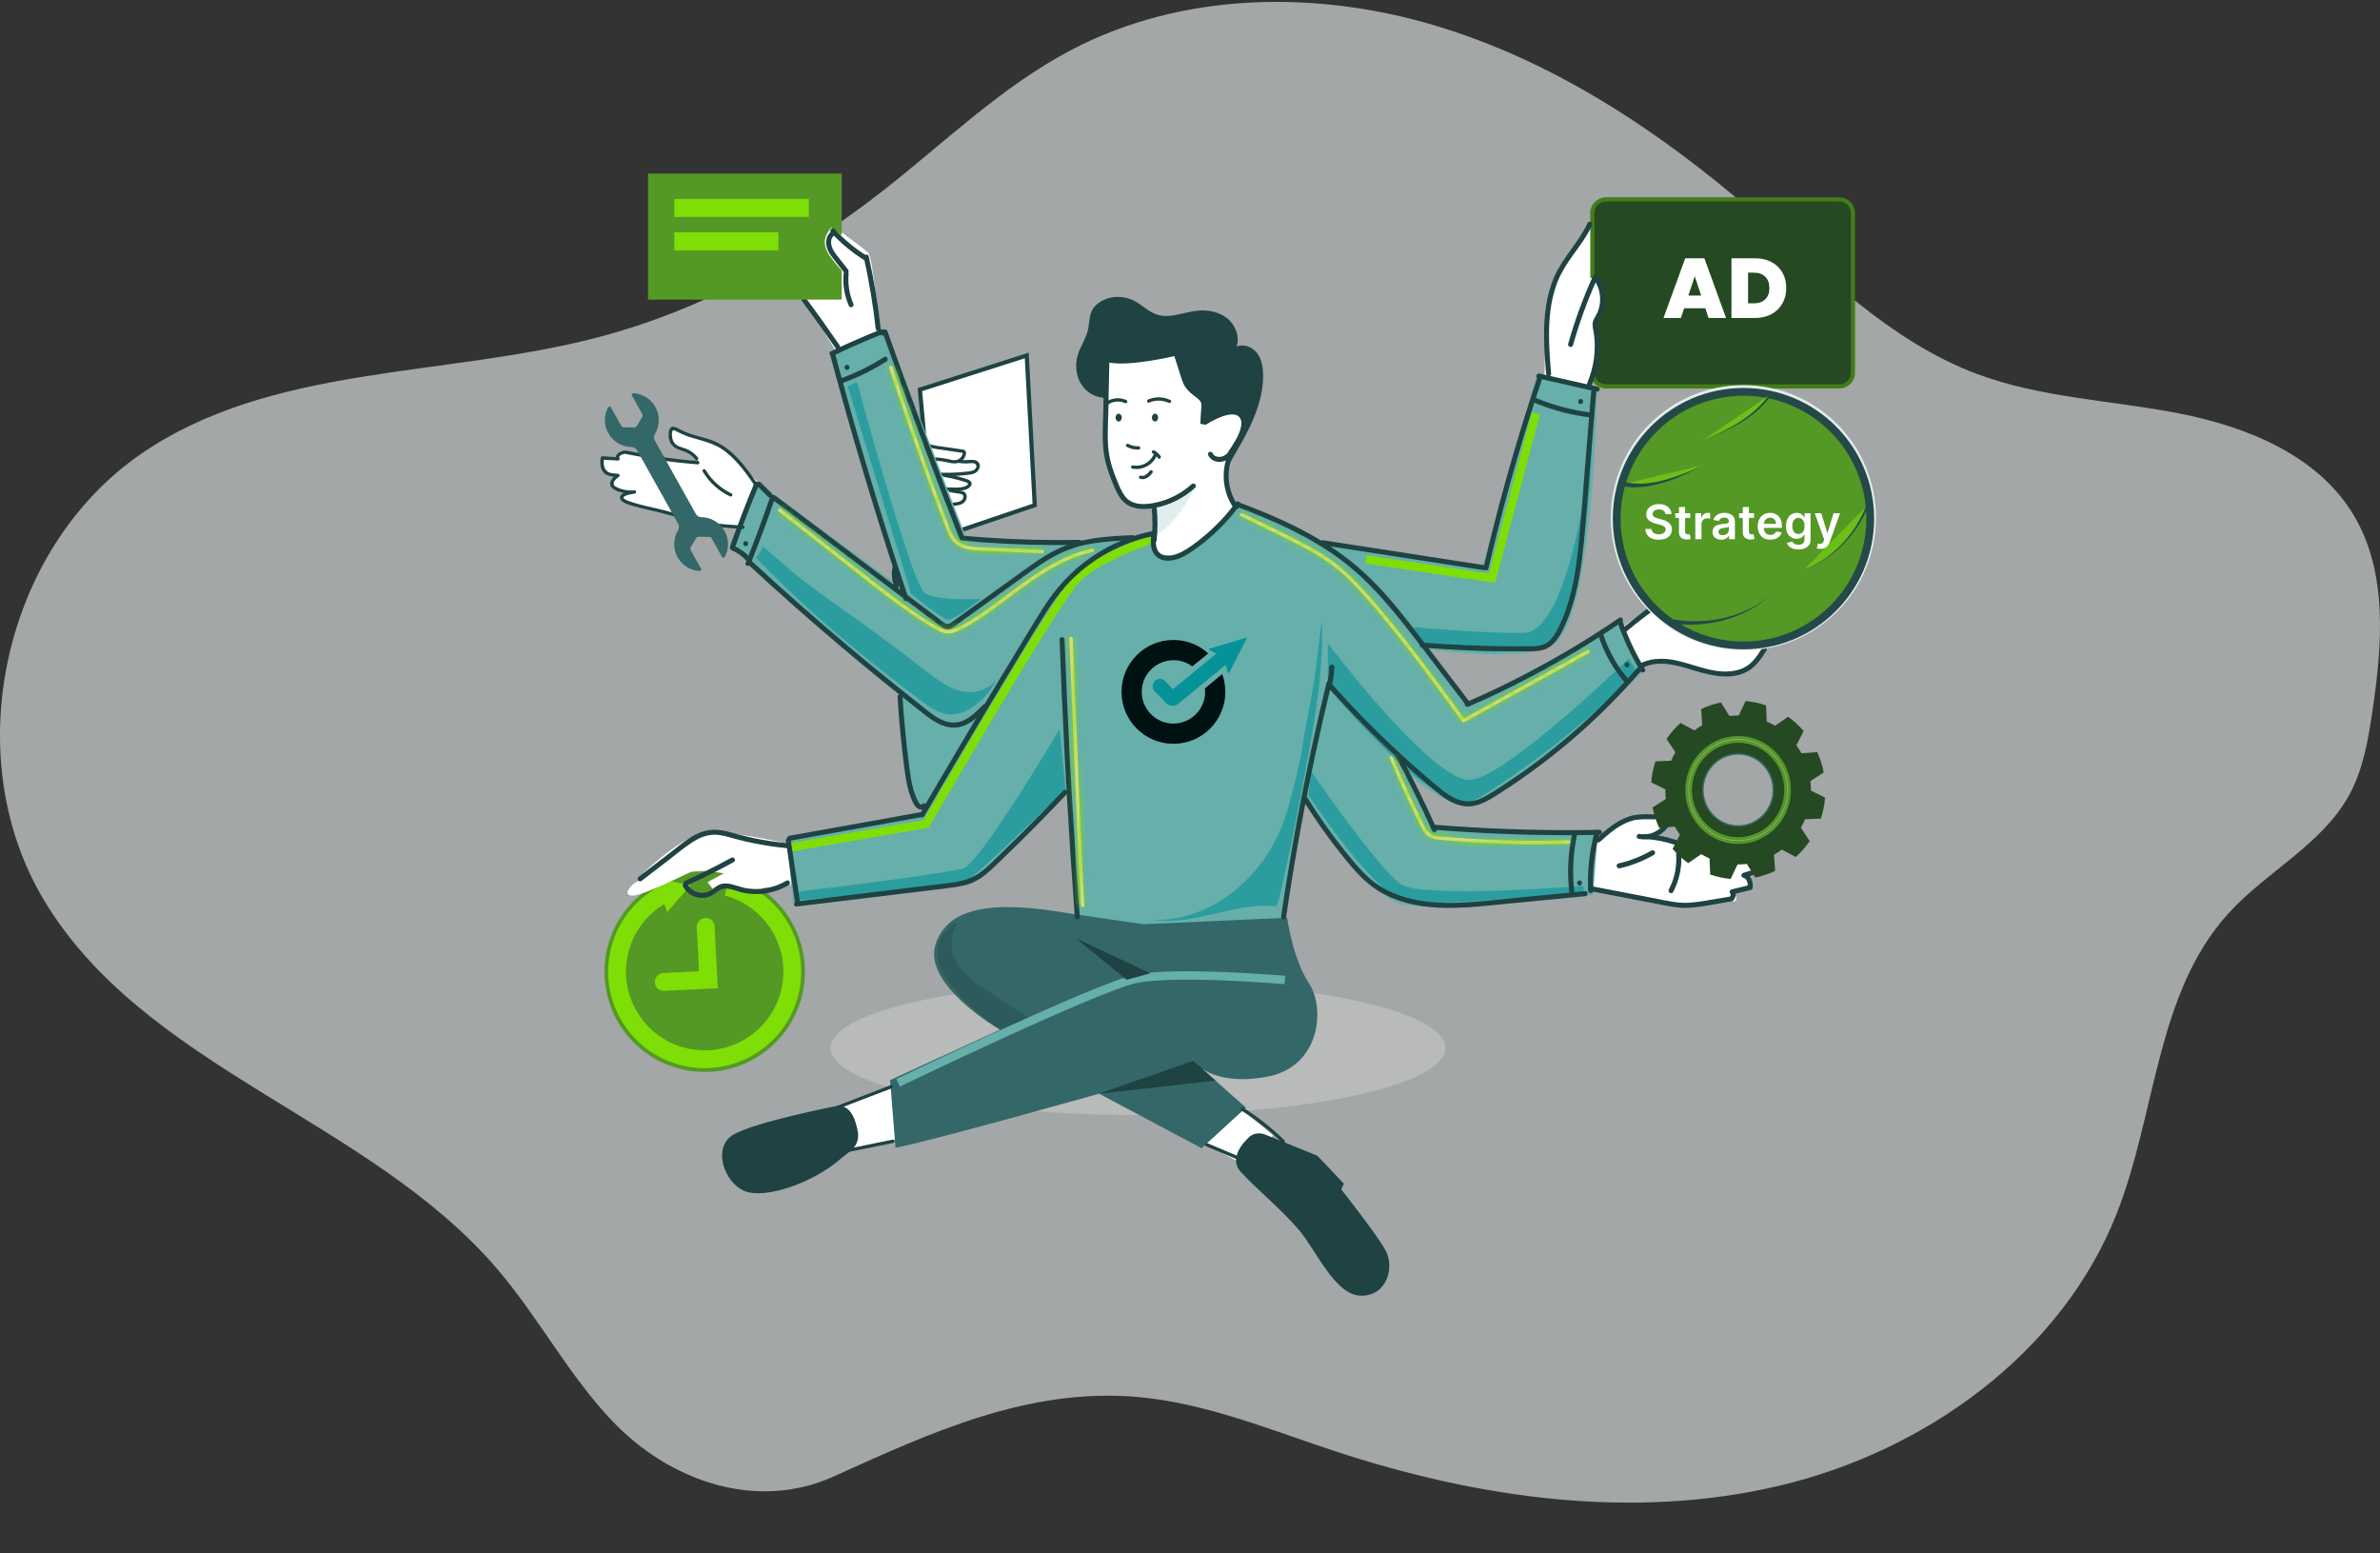 <svg width="400" height="261" viewBox="0 0 400 261" fill="none" xmlns="http://www.w3.org/2000/svg">
<rect x="0" y="0" width="400" height="261" fill="#333333" stroke="none"/>
<g clip-path="url(#clip0_507_1052)">
<path opacity="0.63" d="M102.927 238.806C95.567 231.073 90.544 221.415 83.617 213.297C62.081 188.051 23.972 179.465 7.154 150.858C-7.028 126.726 0.6 92.219 23.637 76.317C45.571 61.177 74.687 63.448 100.467 56.688C117.942 52.107 134.106 43.21 148.342 32.09C158.823 23.903 168.463 14.413 180.264 8.277C198.732 -1.328 221.095 -1.686 241.049 4.248C261.001 10.181 278.785 21.952 294.535 35.561C306.326 45.75 317.593 57.321 332.178 62.803C343.03 66.883 354.866 67.244 366.243 69.471C377.62 71.697 389.439 76.475 395.468 86.378C401.386 96.096 400.383 108.386 398.709 119.64C398.004 124.38 397.181 129.206 394.912 133.426C390.364 141.887 380.936 146.408 374.487 153.529C362.337 166.933 362.393 187.096 355.75 203.923C346.465 227.446 323.544 243.891 298.928 249.684C274.312 255.477 248.266 251.74 224.253 243.813C213.38 240.226 202.621 235.758 191.217 234.747C172.806 233.117 156.379 240.757 140.072 248.12C127.122 253.967 112.54 248.899 102.93 238.803L102.927 238.806Z" fill="#E4EBEB"/>
<path d="M271.762 106.206C271.762 106.206 276.944 101.369 281.089 101.715C285.234 102.061 289.266 106.436 294.676 105.283L297.901 103.096C297.901 103.096 299.743 103.787 297.671 107.471C296.903 108.835 296.088 110.089 295.368 111.127C294.139 112.895 291.957 113.736 289.865 113.233C286.91 112.524 282.703 111.529 280.4 111.039C277.327 110.387 272.684 113.919 272.684 113.919L271.762 106.203V106.206Z" fill="white"/>
<path opacity="0.55" d="M191.275 187.366C219.811 187.366 242.944 182.322 242.944 176.099C242.944 169.876 219.811 164.832 191.275 164.832C162.739 164.832 139.605 169.876 139.605 176.099C139.605 182.322 162.739 187.366 191.275 187.366Z" fill="#CACACA"/>
<path d="M181.967 64.915C180.856 63.436 180.597 61.397 181.143 59.628C181.587 58.183 182.521 56.909 182.855 55.436C183.092 54.392 183.024 53.271 183.471 52.3C183.944 51.271 184.942 50.557 186.016 50.197C187.489 49.702 189.16 49.82 190.552 50.515C191.921 51.198 193.015 52.404 194.471 52.871C196.544 53.535 198.74 52.548 200.897 52.253C202.716 52.002 204.676 52.292 206.138 53.4C207.6 54.508 208.427 56.538 207.811 58.267C208.989 57.705 210.48 58.298 211.27 59.339C212.06 60.379 212.279 61.746 212.288 63.053C212.308 66.355 211.152 69.557 209.662 72.504C208.174 75.451 206.343 78.215 204.87 81.168C201.825 77.169 199.435 72.606 195.714 69.225C194.522 68.143 193.181 67.184 191.651 66.686C190.763 66.397 189.809 66.276 188.879 66.377C188.049 66.467 187.321 66.827 186.491 66.877C184.734 66.99 183.047 66.36 181.964 64.918L181.967 64.915Z" fill="#1F4242"/>
<path d="M194.873 89.036C194.873 89.036 183.78 91.002 179.622 94.584C175.463 98.167 165.165 106.732 165.165 106.732C165.165 106.732 158.591 96.201 159.168 92.504C159.168 92.504 152.233 95.971 149.922 95.971C149.922 95.971 151.078 122.664 152.118 129.135C153.158 135.605 153.62 137.34 157.897 135.028C162.171 132.717 178.12 120.929 178.12 120.929L181.241 154.324L199.038 157.906L215.33 155.825C215.33 155.825 222.031 118.733 223.305 116.307C223.305 116.307 239.482 135.835 246.647 135.374C253.812 134.913 276.459 112.609 276.459 112.609L272.067 104.752L246.298 118.503C246.298 118.503 230.813 97.008 227 94.005C223.187 91.002 207.662 84.74 207.662 84.74L194.873 89.036Z" fill="#66AFAB"/>
<path d="M259.574 64.623C259.574 64.623 259.574 50.673 261.05 47.321C262.527 43.969 268.831 36.323 268.831 36.323L268.027 49.871L273.257 47.993C273.257 47.993 274.463 49.334 272.72 51.212C270.977 53.091 268.963 52.689 269.233 55.101C269.5 57.517 268.027 63.416 266.953 65.43L259.577 64.625L259.574 64.623Z" fill="white"/>
<path d="M186.38 60.914C186.38 60.914 185.924 65.644 186.29 67.097C186.655 68.551 184.836 72.825 185.834 76.647C186.835 80.465 188.109 84.467 190.837 84.832C193.564 85.198 194.11 84.56 194.11 84.56C194.11 84.56 194.838 87.653 194.02 90.287C193.202 92.922 195.746 94.106 198.839 92.742C201.933 91.379 206.479 86.376 207.66 84.74C207.66 84.74 205.113 81.556 206.387 76.827L206.477 75.826C206.477 75.826 209.66 71.641 208.296 70.098C206.932 68.554 202.658 71.372 202.658 71.372L201.739 71.223C201.739 71.223 201.8 69.519 201.921 68.118C202.042 66.718 199.486 66.535 198.634 63.796C197.782 61.057 197.355 59.84 197.355 59.84C197.355 59.84 189.886 61.623 186.377 60.914H186.38Z" fill="white"/>
<path d="M154.605 65.472L172.562 59.73L173.907 84.894L156.928 90.633L154.605 65.472Z" fill="white" stroke="#1F4242" stroke-width="0.705" stroke-miterlimit="10"/>
<path d="M147.879 56.932C147.879 56.932 146.838 43.393 145.899 42.456C144.96 41.52 136.943 35.792 136.943 35.792C136.943 35.792 134.859 37.459 136.839 39.332L138.819 41.208L138.611 49.748L135.07 50.164L141.006 59.848L147.879 56.932Z" fill="white"/>
<path d="M216.289 89.776C216.289 89.776 246.65 95.02 249.192 95.338L258.252 63.071L268.425 64.977C268.425 64.977 267.947 104.873 260.796 108.529C253.643 112.184 231.071 107.733 231.071 107.733L216.289 89.77V89.776Z" fill="#66AFAB"/>
<path d="M127.643 81.272L122.548 76.267C122.014 75.741 121.375 75.334 120.675 75.066L112.987 72.139C112.987 72.139 111.5 74.5 115.279 75.992L117.5 77.5L110.282 77.035L105.5 75.992C105.5 75.992 104.5 75.992 103.5 77C102.653 77.248 101.031 76.882 101.326 77.974C101.514 78.67 102 79.5 103.583 80C102.5 81 102.5 82 105.5 83C103.583 84 105.122 83.96 106 84.5C107.012 85.123 108.5 85 110.282 86C116.5 87 115.282 87.97 118.926 88.389C122.57 88.808 124.862 88.597 124.862 88.597L127.643 81.278V81.272Z" fill="white"/>
<path d="M162.29 75.412C162.495 76.312 161.871 77.316 160.974 77.532L164.197 77.786C164.287 77.794 164.382 77.802 164.455 77.856C164.551 77.926 164.582 78.053 164.59 78.168C164.616 78.68 164.244 79.147 163.792 79.386C163.339 79.625 162.816 79.686 162.304 79.74L159.852 80.007L163.035 80.735C163.105 80.752 163.181 80.769 163.232 80.823C163.283 80.876 163.297 80.957 163.297 81.033C163.305 81.725 162.509 82.11 161.835 82.259C160.966 82.453 160.074 82.546 159.183 82.532L161.815 83.086C162.014 83.128 162.234 83.184 162.338 83.359C162.436 83.522 162.391 83.733 162.313 83.907C161.947 84.723 160.994 85.083 160.122 85.282C159.754 85.367 159.354 85.437 159.011 85.282C158.755 85.167 158.57 84.942 158.396 84.72C156.382 82.144 155.12 78.989 154.793 75.736C154.746 75.266 154.824 74.642 155.288 74.549C155.69 74.468 156.168 74.844 156.565 74.934C157.105 75.055 157.718 75.055 158.269 75.112C159.605 75.249 160.946 75.35 162.287 75.412H162.29Z" fill="white"/>
<path d="M155.534 74.962C156.558 75.395 157.682 75.491 158.773 75.654L160.537 75.918L161.417 76.051C161.481 76.059 161.732 76.056 161.777 76.11C161.822 76.163 161.779 76.276 161.751 76.366C161.622 76.785 161.276 77.142 160.854 77.268C160.309 77.434 159.73 77.237 159.195 77.114C158.096 76.863 156.934 76.849 155.813 76.762C155.453 76.734 155.453 77.296 155.813 77.325C156.864 77.406 157.958 77.412 158.99 77.642C159.848 77.833 160.767 78.098 161.549 77.541C161.841 77.333 162.075 77.046 162.218 76.714C162.35 76.408 162.48 75.944 162.182 75.691C162.061 75.587 161.906 75.556 161.754 75.533C161.481 75.491 161.209 75.452 160.936 75.409L159.299 75.165C158.152 74.993 156.895 74.931 155.818 74.473C155.489 74.335 155.202 74.819 155.534 74.96V74.962Z" fill="#1F4242"/>
<path d="M161.089 77.786C161.545 77.853 162.003 77.892 162.464 77.881C162.855 77.87 163.274 77.78 163.662 77.859C164.135 77.954 164.23 78.41 163.935 78.767C163.64 79.124 163.128 79.175 162.715 79.225C160.738 79.473 158.736 79.504 156.75 79.349C156.39 79.321 156.39 79.883 156.75 79.912C158.016 80.01 159.284 80.032 160.549 79.971C161.137 79.942 161.725 79.897 162.31 79.833C162.824 79.776 163.373 79.743 163.848 79.515C164.568 79.169 165.057 78.103 164.289 77.527C163.938 77.263 163.471 77.257 163.052 77.285C162.442 77.325 161.848 77.333 161.241 77.243C160.887 77.189 160.735 77.732 161.092 77.786H161.089Z" fill="#1F4242"/>
<path d="M158.658 80.141C159.558 80.279 160.447 80.473 161.318 80.729C161.538 80.794 161.754 80.861 161.968 80.932C162.159 80.996 162.421 81.041 162.589 81.154C162.986 81.418 162.19 81.733 161.971 81.789C161.178 81.995 160.267 81.919 159.454 81.905C159.012 81.896 158.574 81.879 158.135 81.854C157.905 81.84 157.674 81.826 157.446 81.806C157.252 81.792 156.873 81.826 156.729 81.68C156.473 81.421 156.077 81.82 156.333 82.076C156.681 82.428 157.367 82.366 157.823 82.397C158.408 82.436 158.996 82.461 159.583 82.467C160.171 82.473 160.784 82.478 161.38 82.439C161.808 82.411 162.243 82.343 162.629 82.138C162.96 81.961 163.34 81.621 163.295 81.204C163.242 80.715 162.682 80.577 162.297 80.445C161.161 80.057 159.994 79.776 158.81 79.596C158.456 79.543 158.304 80.082 158.661 80.139L158.658 80.141Z" fill="#1F4242"/>
<path d="M159.655 82.706L160.718 82.883C161.021 82.934 161.378 82.945 161.665 83.066C162.115 83.255 161.885 83.882 161.587 84.095C161.103 84.441 160.4 84.441 159.832 84.478C159.135 84.52 158.437 84.517 157.743 84.469C157.383 84.444 157.383 85.006 157.743 85.032C158.6 85.088 159.458 85.082 160.313 85.001C160.971 84.939 161.744 84.849 162.185 84.295C162.537 83.853 162.616 83.122 162.16 82.72C161.873 82.467 161.471 82.439 161.111 82.38L159.804 82.161C159.449 82.102 159.298 82.644 159.655 82.703V82.706Z" fill="#1F4242"/>
<path d="M188.969 91.114C188.513 91.114 162.621 90.962 162.621 90.962L148.842 55.228L139.453 59.013C139.453 59.013 151.111 102.924 154.747 104.892C158.383 106.861 177.459 108.225 177.459 108.225L188.966 91.114H188.969Z" fill="#66AFAB"/>
<path d="M154.294 100.804L127.645 81.272L122.648 91.418C122.648 91.418 147.329 115.038 152.477 117.462C157.626 119.886 154.294 100.807 154.294 100.807V100.804Z" fill="#66AFAB"/>
<path d="M132.656 141.852C132.656 141.852 121.903 139.187 117.809 140.14C113.715 141.093 107.531 147.277 107.531 147.277C107.531 147.277 116.858 146.231 118.762 146.326L114.955 148.23C114.955 148.23 115.621 150.896 118.762 149.658C121.903 148.421 121.045 149.563 126.756 149.279C132.467 148.995 136.179 148.042 136.179 148.042L132.659 141.855L132.656 141.852Z" fill="white"/>
<path d="M268.412 141.341C268.412 141.341 271.61 137.733 274.644 137.651C277.678 137.57 280.22 137.407 280.22 137.407C280.22 137.407 280.057 140.359 276.775 140.685C276.775 140.685 281.367 141.507 283.088 142.406C284.809 143.306 291.532 142.243 292.682 143.062C293.832 143.88 293.011 144.782 293.011 144.782C293.011 144.782 295.39 144.453 295.882 145.275C296.374 146.096 295.801 146.669 295.801 146.669L293.096 147.08C293.096 147.08 294.653 147.817 294.161 149.13L291.127 149.866C291.127 149.866 292.274 150.769 291.619 151.424C291.619 151.424 281.617 152.327 281.288 152.327C280.959 152.327 266.039 148.882 266.039 148.882L266.694 141.175L268.415 141.338L268.412 141.341Z" fill="white"/>
<path d="M181.318 131.274L163.147 148.638L133.267 151.869L132.258 140.967L154.466 137.131L178.087 111.894L181.318 131.274Z" fill="#66AFAB"/>
<path d="M229.16 118.961L241.274 138.745L268.53 140.359L267.723 150.454C267.723 150.454 241.075 153.483 235.22 151.869C229.366 150.255 214.426 127.441 214.426 127.441L221.492 115.328L229.163 118.961H229.16Z" fill="#66AFAB"/>
<path d="M208.365 186.219L213.95 190.772L209.917 196.148L199.988 190.876L208.365 186.219Z" fill="white"/>
<path d="M150.941 181.945L140.289 185.91L142.519 193.092L152.923 190.986L150.941 181.945Z" fill="white"/>
<path d="M216.328 154.222C216.328 154.222 217.278 161.165 220.006 165.253C222.733 169.342 221.983 179.276 212.897 180.941C203.812 182.606 200.778 178.481 200.778 178.481L209.399 186.115L201.953 192.94L184.727 183.778C184.727 183.778 155.655 191.955 150.506 192.864L149.598 181.506L168.072 173.025C168.072 173.025 154.96 165.506 157.252 158.628C159.361 152.302 167.057 151.275 179.73 153.491L192.148 155.307L216.331 154.214L216.328 154.222Z" fill="#346768"/>
<path d="M210.059 190.974C210.059 190.974 206.116 194.213 208.509 196.887C210.902 199.562 215.407 203.223 218.365 206.743C221.32 210.264 224.419 217.724 228.783 217.724C233.147 217.724 234.416 212.938 232.866 210.12C231.317 207.303 225.403 199.843 225.403 199.843L225.87 198.912L221.41 194.205C221.41 194.205 214.451 191.399 212.764 190.696C211.076 189.993 210.056 190.974 210.056 190.974H210.059Z" fill="#1F4242"/>
<path d="M140.29 185.91C140.29 185.91 127.037 188.511 123.323 190.617C119.608 192.723 121.711 198.791 125.181 200.152C128.651 201.513 136.575 198.791 141.159 194.827L143.051 193.3C143.943 192.58 144.376 191.435 144.19 190.302C143.85 188.213 142.908 185.258 140.293 185.91H140.29Z" fill="#1F4242"/>
<path d="M267.625 46.696V35.778C267.625 34.526 268.64 33.508 269.894 33.508H309.146C310.397 33.508 311.415 34.523 311.415 35.778V62.66C311.415 63.911 310.4 64.929 309.146 64.929H269.894C268.643 64.929 267.625 63.914 267.625 62.66" fill="#254922"/>
<path d="M267.625 46.696V35.778C267.625 34.526 268.64 33.508 269.894 33.508H309.146C310.397 33.508 311.415 34.523 311.415 35.778V62.66C311.415 63.911 310.4 64.929 309.146 64.929H269.894C268.643 64.929 267.625 63.914 267.625 62.66" stroke="#447C19" stroke-width="0.705" stroke-miterlimit="10"/>
<path d="M205.412 113.269L202.507 115.676C202.529 115.868 202.541 116.064 202.541 116.261C202.541 119.197 200.153 121.587 197.215 121.587C194.276 121.587 191.889 119.2 191.889 116.261C191.889 113.323 194.276 110.935 197.215 110.935C198.399 110.935 199.492 111.323 200.378 111.979L203.069 109.797C201.523 108.393 199.467 107.539 197.215 107.539C192.398 107.539 188.492 111.444 188.492 116.261C188.492 121.078 192.398 124.984 197.215 124.984C202.032 124.984 205.937 121.081 205.937 116.261C205.937 115.21 205.752 114.203 205.412 113.266V113.269Z" fill="#001111"/>
<path d="M194.949 115.308L196.814 117.265C196.932 117.392 197.128 117.403 197.263 117.293L206.605 109.636" stroke="#069299" stroke-width="2.46" stroke-miterlimit="10" stroke-linecap="round"/>
<path d="M203.259 109.009L209.372 107.184C209.462 107.156 209.544 107.252 209.499 107.336L206.586 113.033C206.541 113.12 206.417 113.109 206.386 113.016L205.579 110.505C205.571 110.48 205.551 110.457 205.528 110.443L203.237 109.206C203.152 109.161 203.164 109.034 203.256 109.006L203.259 109.009Z" fill="#069299"/>
<path opacity="0.61" d="M218.868 125.63C218.432 128.538 217.431 132.331 216.664 135.168C215.224 140.483 212.845 144.715 208.844 148.494C204.842 152.276 199.44 154.695 193.938 154.59C200.779 155.589 207.559 151.551 214.431 152.296C215.1 152.369 219.194 130.638 219.563 128.597C220.98 120.743 222.56 112.262 222.155 104.257C221.551 108.523 221.275 111.641 220.893 114.186C220.297 118.182 219.464 121.635 218.865 125.63H218.868Z" fill="#069299"/>
<path opacity="0.61" d="M223.176 115.519C223.176 115.519 236.164 130.937 242.71 133.577C242.71 133.577 244.822 135.16 247.041 134.739C249.259 134.317 266.789 121.961 275.129 112.879L273.757 110.66C273.757 110.66 253.483 130.301 247.252 131.041C241.02 131.78 223.176 108.126 223.176 108.126V115.519Z" fill="#069299"/>
<path opacity="0.61" d="M237.535 105.382C237.535 105.382 251.356 106.571 256.226 106.332C262.668 106.014 266.681 84.897 267.631 72.434C267.631 72.434 267.21 96.721 262.14 106.332C262.14 106.332 260.978 108.866 254.747 109.394C248.516 109.923 239.225 108.551 239.225 108.551L237.535 105.382Z" fill="#069299"/>
<path opacity="0.61" d="M220.387 129.654C220.387 129.654 231.792 146.219 235.512 148.621C239.233 151.022 266.036 148.879 266.036 148.879L266.244 149.939C266.244 149.939 241.153 152.58 235.993 151.379C230.831 150.178 219.906 133.613 219.906 133.613L220.387 129.651V129.654Z" fill="#069299"/>
<path opacity="0.61" d="M178.083 122.515C178.083 122.515 164.563 145.382 161.802 145.981C155.911 147.26 134.191 149.822 134.191 149.822L134.43 151.262C134.43 151.262 160.719 149.102 162.64 147.901C164.56 146.701 179.087 132.655 179.087 132.655L178.08 122.515H178.083Z" fill="#069299"/>
<path d="M193.448 90.678C193.448 90.678 184.565 93.561 180.842 97.402C177.122 101.243 155.633 138.456 155.633 138.456L132.969 142.37" stroke="#7FDE06" stroke-width="1.411" stroke-miterlimit="10"/>
<path d="M132.072 141.276L133.646 151.843C133.725 152.378 134.538 152.15 134.459 151.619L132.884 141.051C132.806 140.517 131.993 140.745 132.072 141.276Z" fill="#1F4242"/>
<path d="M133.862 152.33L154.58 149.81C156.276 149.605 157.974 149.405 159.67 149.192C161.194 148.998 162.723 148.742 164.093 148.005C165.462 147.268 166.536 146.214 167.625 145.176C168.845 144.012 170.054 142.837 171.255 141.653C173.982 138.965 176.659 136.226 179.288 133.439C179.66 133.046 179.066 132.447 178.692 132.843C176.409 135.264 174.086 137.649 171.727 139.997C170.532 141.186 169.326 142.367 168.111 143.537C166.997 144.611 165.906 145.761 164.644 146.661C163.381 147.561 161.961 148.005 160.432 148.241C158.789 148.494 157.13 148.657 155.483 148.857L145.331 150.092L133.859 151.486C133.327 151.551 133.319 152.394 133.859 152.33H133.862Z" fill="#1F4242"/>
<path d="M132.854 141.257L149.987 138.183L154.871 137.306C155.406 137.21 155.178 136.398 154.646 136.493L137.513 139.567L132.629 140.444C132.095 140.54 132.322 141.352 132.854 141.257Z" fill="#1F4242"/>
<path d="M155.331 137.163C159.78 129.525 164.287 121.922 168.854 114.352C171.109 110.615 173.339 106.858 175.67 103.166C176.747 101.462 177.897 99.806 179.261 98.316C180.464 97 181.8 95.799 183.243 94.75C186.465 92.405 190.18 90.782 194.097 90.034L193.577 89.514C193.352 90.83 193.225 92.371 194.226 93.417C195.132 94.362 196.521 94.356 197.693 94.005C199.065 93.592 200.252 92.745 201.391 91.904C202.648 90.977 203.84 89.961 204.951 88.865C206.205 87.625 207.352 86.283 208.395 84.863C208.716 84.425 207.985 84.003 207.667 84.439C206.014 86.691 204.059 88.724 201.88 90.47C200.857 91.291 199.771 92.127 198.601 92.728C197.679 93.201 196.422 93.665 195.401 93.229C194.046 92.65 194.187 90.931 194.389 89.739C194.445 89.41 194.204 89.157 193.869 89.219C190.329 89.894 186.929 91.283 183.915 93.26C180.816 95.293 178.206 97.914 176.109 100.959C174.857 102.775 173.738 104.682 172.588 106.563C171.438 108.444 170.277 110.359 169.13 112.26C166.829 116.062 164.546 119.872 162.277 123.691C159.701 128.027 157.142 132.374 154.603 136.732C154.33 137.202 155.059 137.627 155.331 137.157V137.163Z" fill="#1F4242"/>
<path d="M178.082 107.462C178.302 113.536 178.563 119.61 178.873 125.678C179.182 131.746 179.533 137.817 179.93 143.882C180.152 147.288 180.391 150.693 180.641 154.098C180.681 154.635 181.524 154.641 181.485 154.098C181.038 148.036 180.633 141.973 180.276 135.905C179.919 129.837 179.604 123.769 179.337 117.695C179.185 114.284 179.05 110.876 178.926 107.465C178.906 106.925 178.063 106.922 178.082 107.465V107.462Z" fill="#1F4242"/>
<path d="M207.924 85.189C213.984 87.439 219.962 90.113 225.198 93.954C230.434 97.795 234.77 103.312 238.839 108.643L246.355 118.491C246.681 118.915 247.412 118.496 247.083 118.066L240.242 109.104C238.156 106.368 236.089 103.61 233.85 100.995C231.663 98.442 229.295 96.052 226.635 93.99C223.975 91.929 221.245 90.267 218.331 88.771C215.039 87.081 211.614 85.664 208.147 84.379C207.638 84.191 207.418 85.006 207.922 85.192L207.924 85.189Z" fill="#1F4242"/>
<path d="M246.802 118.738C253.826 115.704 260.62 112.15 267.113 108.101C268.957 106.951 270.777 105.761 272.571 104.535C273.015 104.232 272.596 103.5 272.146 103.807C265.83 108.126 259.197 111.973 252.308 115.299C250.351 116.244 248.374 117.147 246.377 118.01C245.88 118.224 246.31 118.952 246.802 118.738Z" fill="#1F4242"/>
<path d="M271.825 104.454C272.812 107.376 274.12 110.182 275.728 112.814C276.012 113.275 276.74 112.853 276.456 112.389C274.884 109.819 273.602 107.086 272.638 104.232C272.466 103.72 271.651 103.939 271.825 104.457V104.454Z" fill="#1F4242"/>
<path d="M223.292 115.583C226.394 119.064 229.641 122.416 233.024 125.627C234.717 127.233 236.441 128.802 238.198 130.332C239.07 131.091 239.947 131.842 240.833 132.581C241.651 133.265 242.483 133.942 243.403 134.482C244.322 135.022 245.233 135.376 246.249 135.48C247.328 135.593 248.383 135.312 249.359 134.873C250.334 134.434 251.259 133.827 252.171 133.245C253.082 132.663 254.032 132.033 254.949 131.406C258.576 128.923 262.054 126.221 265.353 123.316C268.651 120.411 271.753 117.326 274.66 114.051C275.029 113.634 275.394 113.218 275.757 112.796C276.12 112.375 275.515 111.787 275.161 112.2C272.355 115.457 269.357 118.547 266.18 121.443C263.002 124.339 259.647 127.053 256.141 129.547C254.384 130.798 252.587 131.999 250.753 133.138C249.856 133.695 248.926 134.24 247.896 134.507C246.867 134.775 245.844 134.662 244.871 134.274C243.898 133.886 243.057 133.29 242.258 132.66C241.395 131.979 240.563 131.26 239.731 130.543C237.996 129.052 236.289 127.525 234.616 125.965C231.286 122.858 228.083 119.615 225.021 116.244C224.639 115.825 224.262 115.403 223.885 114.981C223.508 114.56 222.929 115.173 223.289 115.577L223.292 115.583Z" fill="#1F4242"/>
<path d="M268.596 106.641C269.532 109.642 271.084 112.411 273.151 114.779C273.508 115.19 274.104 114.591 273.747 114.183C271.779 111.928 270.3 109.276 269.408 106.419C269.248 105.902 268.433 106.124 268.596 106.644V106.641Z" fill="#1F4242"/>
<path d="M216.133 154.205C216.887 149.071 217.731 143.95 218.67 138.844C219.609 133.74 220.638 128.653 221.76 123.586C222.396 120.715 223.062 117.853 223.756 114.996C223.886 114.467 223.07 114.242 222.944 114.771C221.718 119.812 220.582 124.88 219.539 129.964C218.495 135.048 217.545 140.151 216.687 145.269C216.201 148.168 215.745 151.073 215.318 153.98C215.239 154.512 216.052 154.74 216.131 154.205H216.133Z" fill="#1F4242"/>
<path d="M219.027 134.508C220.919 137.559 222.989 140.497 225.224 143.309C227.46 146.121 229.552 148.666 232.639 150.269C239.107 153.626 246.676 152.501 253.622 151.829C257.888 151.416 262.153 151.003 266.419 150.589C266.953 150.539 266.959 149.692 266.419 149.746C262.688 150.108 258.953 150.468 255.222 150.831C251.49 151.194 247.81 151.663 244.089 151.714C240.712 151.762 237.268 151.393 234.138 150.049C232.662 149.417 231.281 148.567 230.08 147.496C228.812 146.366 227.721 145.05 226.647 143.739C224.142 140.677 221.841 137.446 219.755 134.083C219.468 133.622 218.74 134.047 219.027 134.508Z" fill="#1F4242"/>
<path d="M234.418 126.901C236.679 131.08 238.785 135.34 240.731 139.67C240.953 140.165 241.681 139.735 241.459 139.246C239.51 134.913 237.404 130.655 235.146 126.477C234.888 125.999 234.159 126.423 234.418 126.901Z" fill="#1F4242"/>
<path d="M240.845 139.409C248.097 140.002 255.372 140.311 262.649 140.334C264.702 140.34 266.754 140.323 268.804 140.286C269.347 140.275 269.347 139.431 268.804 139.443C261.53 139.58 254.25 139.434 246.987 139.001C244.937 138.88 242.89 138.734 240.845 138.565C240.305 138.52 240.308 139.364 240.845 139.409Z" fill="#1F4242"/>
<path d="M268.009 139.738C267.137 142.969 266.766 146.324 266.915 149.667C266.94 150.207 267.784 150.21 267.758 149.667C267.612 146.394 267.969 143.124 268.821 139.963C268.962 139.437 268.149 139.215 268.009 139.738Z" fill="#1F4242"/>
<path d="M264.607 150.038C264.219 146.81 264.357 143.537 265.032 140.356C265.144 139.828 264.332 139.6 264.219 140.131C263.527 143.385 263.367 146.734 263.764 150.038C263.828 150.569 264.672 150.578 264.607 150.038Z" fill="#1F4242"/>
<path d="M265.473 148.795C266.016 148.795 266.016 147.952 265.473 147.952C264.931 147.952 264.931 148.795 265.473 148.795Z" fill="#1F4242"/>
<path d="M273.434 112.139C273.977 112.139 273.977 111.295 273.434 111.295C272.892 111.295 272.892 112.139 273.434 112.139Z" fill="#1F4242"/>
<path d="M223.665 115.716C224.042 114.543 224.241 113.317 224.264 112.089C224.275 111.546 223.431 111.546 223.42 112.089C223.398 113.247 223.204 114.389 222.849 115.491C222.779 115.708 222.931 115.952 223.145 116.011C223.372 116.073 223.595 115.935 223.665 115.716Z" fill="#1F4242"/>
<path d="M222.195 91.598L243.296 94.865L249.266 95.79C249.797 95.872 250.025 95.059 249.491 94.978L228.39 91.71L222.42 90.785C221.889 90.704 221.661 91.516 222.195 91.598Z" fill="#1F4242"/>
<path d="M250.157 95.54C252.126 87.093 254.403 78.719 256.99 70.438C257.724 68.084 258.486 65.739 259.271 63.402C259.445 62.888 258.63 62.666 258.458 63.177C255.7 71.399 253.242 79.726 251.097 88.128C250.486 90.515 249.904 92.911 249.345 95.312C249.221 95.841 250.034 96.066 250.157 95.537V95.54Z" fill="#1F4242"/>
<path d="M258.516 63.585L268.327 65.809C268.856 65.93 269.081 65.115 268.552 64.997L258.741 62.772C258.213 62.651 257.988 63.467 258.516 63.585Z" fill="#1F4242"/>
<path d="M257.726 67.603C260.856 68.922 264.149 69.78 267.52 70.188C268.058 70.252 268.055 69.409 267.52 69.344C264.231 68.945 261.005 68.076 257.951 66.788C257.741 66.698 257.49 66.884 257.431 67.083C257.361 67.325 257.516 67.513 257.726 67.603Z" fill="#1F4242"/>
<path d="M267.428 65.804L266.348 79.037C265.999 83.297 265.707 87.565 265.277 91.817C264.877 95.751 264.262 99.707 262.819 103.411C262.468 104.316 262.068 105.213 261.596 106.062C261.183 106.805 260.682 107.553 259.954 108.019C259.158 108.528 258.21 108.585 257.291 108.599C256.183 108.615 255.072 108.61 253.964 108.604C248.968 108.571 243.971 108.36 238.988 107.977C238.445 107.935 238.448 108.779 238.988 108.821C243.552 109.172 248.127 109.378 252.702 109.434C253.824 109.448 254.943 109.453 256.065 109.451C257.072 109.448 258.115 109.496 259.105 109.271C260.991 108.843 262.018 107.187 262.799 105.562C264.551 101.917 265.381 97.933 265.881 93.946C266.421 89.646 266.68 85.307 267.031 80.988L268.272 65.804C268.317 65.264 267.473 65.267 267.428 65.804Z" fill="#1F4242"/>
<path d="M265.657 67.89C266.2 67.89 266.2 67.046 265.657 67.046C265.114 67.046 265.114 67.89 265.657 67.89Z" fill="#1F4242"/>
<path d="M260.689 62.812C260.403 59.3 260.133 55.743 260.566 52.23C260.777 50.535 261.173 48.85 261.811 47.265C262.458 45.659 263.411 44.216 264.415 42.816C265.554 41.227 266.744 39.661 267.567 37.878C267.792 37.389 267.067 36.959 266.839 37.454C265.36 40.662 262.714 43.156 261.274 46.39C259.835 49.624 259.463 53.203 259.503 56.713C259.525 58.748 259.68 60.782 259.846 62.812C259.891 63.349 260.734 63.355 260.689 62.812Z" fill="#1F4242"/>
<path d="M123.521 92.022C124.764 88.462 126.114 84.939 127.567 81.458C127.654 81.247 127.472 80.997 127.272 80.938C127.03 80.867 126.842 81.022 126.752 81.233C125.298 84.714 123.951 88.237 122.705 91.797C122.525 92.312 123.341 92.531 123.518 92.022H123.521Z" fill="#1F4242"/>
<path d="M126.13 94.806C127.6 91.145 128.976 87.447 130.249 83.713C130.426 83.198 129.611 82.976 129.437 83.488C128.163 87.222 126.788 90.92 125.317 94.581C125.115 95.084 125.93 95.304 126.13 94.806Z" fill="#1F4242"/>
<path d="M122.996 92.492L123.038 92.509C123.015 92.5 123.015 92.5 123.044 92.509C123.072 92.52 123.1 92.534 123.128 92.545C123.19 92.573 123.252 92.602 123.313 92.632C123.443 92.697 123.572 92.765 123.699 92.835C123.943 92.975 124.182 93.127 124.41 93.296C124.517 93.375 124.568 93.414 124.686 93.513C124.79 93.6 124.894 93.693 124.992 93.785C125.203 93.985 125.4 94.196 125.585 94.421C125.732 94.595 126.033 94.573 126.182 94.421C126.356 94.246 126.328 93.999 126.182 93.825C125.389 92.871 124.365 92.146 123.221 91.674C123.015 91.589 122.748 91.764 122.7 91.969C122.644 92.213 122.776 92.396 122.996 92.489V92.492Z" fill="#1F4242"/>
<path d="M127.249 81.652L129.099 83.502C129.257 83.66 129.541 83.671 129.696 83.502C129.85 83.334 129.861 83.072 129.696 82.906L127.845 81.056C127.688 80.898 127.404 80.887 127.249 81.056C127.094 81.225 127.083 81.486 127.249 81.652Z" fill="#1F4242"/>
<path d="M125.714 94.839C130.804 99.546 135.997 104.141 141.292 108.615C143.941 110.851 146.612 113.058 149.312 115.234C150.678 116.337 152.051 117.43 153.429 118.519C154.677 119.503 155.903 120.58 157.284 121.378C158.664 122.177 160.36 122.576 161.946 121.966C163.532 121.356 164.671 120.206 165.787 119.05C166.164 118.659 165.568 118.063 165.191 118.454C164.235 119.444 163.228 120.456 161.966 121.047C160.616 121.676 159.196 121.46 157.916 120.765C156.55 120.02 155.349 118.966 154.132 118.004C152.804 116.961 151.485 115.909 150.17 114.849C144.928 110.628 139.779 106.29 134.729 101.844C131.892 99.344 129.086 96.811 126.31 94.243C125.911 93.875 125.315 94.471 125.714 94.839Z" fill="#1F4242"/>
<path d="M129.838 83.989L141.435 92.714L153.031 101.439L155.944 103.63L157.401 104.727C157.817 105.041 158.23 105.427 158.723 105.624C159.215 105.82 159.69 105.719 160.126 105.458C160.626 105.157 161.09 104.774 161.565 104.431L164.526 102.297L170.389 98.071C172.231 96.743 174.05 95.368 175.985 94.179C177.92 92.99 179.894 92.129 182.07 91.629C184.246 91.128 186.443 90.957 188.65 90.844C189.207 90.816 189.764 90.791 190.32 90.768C190.877 90.746 190.863 89.902 190.32 89.924C185.936 90.113 181.491 90.38 177.492 92.371C175.538 93.344 173.75 94.612 171.984 95.886C170.057 97.272 168.131 98.664 166.205 100.05L160.342 104.277C159.949 104.561 159.468 105.056 158.953 104.805C158.469 104.569 158.034 104.153 157.606 103.829L154.749 101.681L143.209 92.998L131.725 84.357L130.269 83.26C129.836 82.934 129.414 83.665 129.844 83.989H129.838Z" fill="#1F4242"/>
<path d="M140.043 59.783C141.418 59.117 142.805 58.476 144.202 57.866C144.899 57.559 145.6 57.261 146.303 56.972C146.64 56.831 146.977 56.693 147.315 56.558C147.506 56.482 147.695 56.406 147.886 56.331C147.97 56.297 148.054 56.263 148.139 56.229C148.173 56.215 148.206 56.201 148.243 56.19C148.465 56.125 148.555 55.923 148.516 55.585L148.724 55.951V55.909C148.69 55.369 147.846 55.366 147.877 55.909C147.903 56.325 148.333 56.527 148.673 56.274C149.013 56.021 148.929 55.56 148.566 55.389C148.147 55.192 147.599 55.543 147.219 55.695C146.71 55.897 146.204 56.105 145.701 56.316C143.648 57.174 141.621 58.088 139.619 59.058C139.129 59.294 139.557 60.023 140.043 59.786V59.783Z" fill="#1F4242"/>
<path d="M139.583 59.845C141.017 65.211 142.513 70.556 144.073 75.885C145.634 81.213 147.259 86.522 148.946 91.811C149.9 94.798 150.873 97.776 151.865 100.748C152.037 101.26 152.852 101.04 152.678 100.523C150.918 95.256 149.222 89.97 147.588 84.664C145.955 79.358 144.385 74.029 142.881 68.686C142.032 65.669 141.202 62.649 140.395 59.62C140.255 59.097 139.442 59.32 139.583 59.845Z" fill="#1F4242"/>
<path d="M148.339 55.886C149.942 60.408 151.57 64.918 153.232 69.42C154.899 73.942 156.598 78.455 158.324 82.954C159.294 85.484 160.276 88.012 161.265 90.537C161.339 90.729 161.471 90.83 161.673 90.847C166.78 91.311 171.906 91.561 177.035 91.589C178.497 91.598 179.959 91.589 181.421 91.561C181.964 91.55 181.964 90.706 181.421 90.718C176.295 90.813 171.164 90.692 166.046 90.349C164.586 90.251 163.13 90.135 161.673 90.003L162.081 90.313C160.329 85.847 158.605 81.371 156.913 76.883C155.22 72.395 153.538 67.851 151.896 63.321C150.971 60.77 150.057 58.22 149.152 55.664C148.972 55.155 148.156 55.374 148.339 55.889V55.886Z" fill="#1F4242"/>
<path d="M141.56 64.392C144.166 63.442 146.666 62.216 149.009 60.725C149.464 60.436 149.042 59.705 148.584 59.997C146.304 61.448 143.877 62.651 141.338 63.579C140.832 63.765 141.051 64.58 141.563 64.392H141.56Z" fill="#1F4242"/>
<path d="M142.356 62.151C142.899 62.151 142.899 61.308 142.356 61.308C141.814 61.308 141.814 62.151 142.356 62.151Z" fill="#1F4242"/>
<path d="M125.325 91.772C125.868 91.772 125.868 90.929 125.325 90.929C124.782 90.929 124.782 91.772 125.325 91.772Z" fill="#1F4242"/>
<path d="M150.845 117.082C151.025 120.029 151.278 122.971 151.61 125.904C151.77 127.329 151.941 128.752 152.147 130.172C152.338 131.477 152.588 132.787 153.083 134.016C153.322 134.606 153.589 135.338 154.09 135.757C154.59 136.176 155.274 136.131 155.648 135.602C155.96 135.158 155.229 134.736 154.919 135.177C154.7 135.489 154.152 134.356 154.104 134.258C153.854 133.735 153.659 133.186 153.502 132.63C153.184 131.511 153.013 130.355 152.858 129.205C152.518 126.646 152.237 124.076 152.015 121.503C151.888 120.032 151.778 118.562 151.688 117.088C151.655 116.548 150.811 116.545 150.845 117.088V117.082Z" fill="#1F4242"/>
<path d="M150.016 95.292C149.763 96.406 149.886 97.548 150.345 98.588C150.438 98.796 150.741 98.844 150.921 98.74C151.135 98.613 151.166 98.371 151.073 98.163C150.71 97.342 150.632 96.386 150.828 95.517C150.879 95.295 150.761 95.062 150.533 94.997C150.32 94.938 150.064 95.067 150.013 95.292H150.016Z" fill="#1F4242"/>
<path d="M118.434 180.126C127.735 180.126 135.275 172.586 135.275 163.285C135.275 153.984 127.735 146.444 118.434 146.444C109.134 146.444 101.594 153.984 101.594 163.285C101.594 172.586 109.134 180.126 118.434 180.126Z" fill="#549825"/>
<path d="M122.2 149.034C130.062 151.115 134.75 159.171 132.669 167.033C130.588 174.895 122.532 179.583 114.67 177.502C106.807 175.421 102.12 167.365 104.201 159.503C105.337 155.212 108.253 151.865 111.945 150.052" stroke="#7FDE06" stroke-width="3" stroke-miterlimit="10"/>
<path d="M112.129 153.285L116.076 148.73L110.16 147.588L112.129 153.285Z" fill="#7FDE06"/>
<path d="M118.6 155.746L119.061 164.637L111.559 164.997" stroke="#7FDE06" stroke-width="3" stroke-miterlimit="10" stroke-linecap="round"/>
<path d="M134.799 50.627C136.723 53.212 138.593 55.832 140.412 58.492C140.716 58.937 141.447 58.515 141.14 58.068C139.321 55.411 137.451 52.787 135.528 50.203C135.207 49.773 134.476 50.192 134.799 50.627Z" fill="#1F4242"/>
<path d="M115.546 148.748C118.187 147.553 120.782 146.254 123.324 144.862C123.799 144.6 123.375 143.872 122.9 144.133C120.358 145.528 117.762 146.824 115.122 148.02C114.627 148.244 115.057 148.97 115.546 148.748Z" fill="#1F4242"/>
<path d="M124.406 145.283L118.906 148.227L119.871 149.481C119.871 149.481 122.07 148.975 124.3 149.422C126.529 149.869 127.446 149.821 128.073 149.385C128.7 148.949 128.169 146.731 128.169 146.731L124.406 145.283Z" fill="white"/>
<path d="M114.785 148.944C115.251 149.897 116.191 150.57 117.22 150.794C118.376 151.048 119.408 150.735 120.327 150.024C120.889 149.588 121.398 149.256 122.138 149.304C122.877 149.352 123.586 149.658 124.295 149.858C125.58 150.218 126.941 150.322 128.265 150.17C129.789 149.996 131.257 149.512 132.573 148.719C133.037 148.441 132.615 147.71 132.148 147.991C129.98 149.296 127.32 149.729 124.857 149.13C123.631 148.832 122.307 148.14 121.033 148.604C120.42 148.826 119.976 149.282 119.441 149.633C119.045 149.892 118.598 150.03 118.125 150.041C117.043 150.066 115.991 149.495 115.51 148.514C115.271 148.028 114.543 148.455 114.782 148.939L114.785 148.944Z" fill="#1F4242"/>
<path d="M118.615 145.235C118.615 145.235 108.385 150.494 106.361 150.494C104.336 150.494 106.361 148.612 106.361 148.612L114.226 143.498L118.615 145.235Z" fill="white"/>
<path d="M107.797 148.044L112.276 144.6C113.66 143.537 115.012 142.389 116.483 141.453C117.954 140.517 119.391 140.061 121.075 140.339C121.941 140.483 122.782 140.744 123.628 140.972C124.475 141.2 125.372 141.416 126.252 141.605C128.268 142.035 130.312 142.342 132.365 142.536C132.905 142.586 132.902 141.743 132.365 141.692C130.52 141.518 128.687 141.245 126.873 140.874C125.948 140.682 125.028 140.469 124.115 140.227C123.201 139.985 122.38 139.724 121.494 139.558C119.798 139.24 118.229 139.501 116.719 140.331C115.209 141.158 113.876 142.313 112.515 143.359L107.372 147.316C107.19 147.456 107.097 147.676 107.22 147.892C107.322 148.072 107.617 148.182 107.797 148.044Z" fill="#1F4242"/>
<path d="M268.914 141.45C270.523 140.01 272.244 138.475 274.375 137.893C276.507 137.311 278.922 138.143 281.031 137.134L280.412 136.659C280.114 138.874 277.817 140.601 275.596 140.134C275.067 140.022 274.839 140.837 275.371 140.947C277.997 141.498 280.862 139.577 281.225 136.884C281.276 136.515 280.961 136.237 280.606 136.408C279.549 136.914 278.349 136.853 277.21 136.827C276.071 136.802 274.929 136.824 273.827 137.182C271.693 137.871 269.961 139.389 268.318 140.857C267.913 141.22 268.512 141.816 268.914 141.453V141.45Z" fill="#1F4242"/>
<path d="M276.398 140.983C278.125 141.071 279.823 141.4 281.462 141.948C281.977 142.119 282.199 141.307 281.687 141.135C279.978 140.562 278.198 140.233 276.398 140.14C275.855 140.112 275.858 140.955 276.398 140.983Z" fill="#1F4242"/>
<path d="M264.5 56.5L263.5 58L265 60.5L267.5 63.5L268.5 60V56.5L268 54L269 52.5L269.5 50L269 48L268 46.5V47.5L267.5 48L265.5 52L264.5 56.5Z" fill="white"/>
<path d="M267.241 149.726L278.303 151.849C280.058 152.187 281.826 152.611 283.623 152.549C285.42 152.487 287.282 152.094 289.087 151.793L290.588 151.543C290.92 151.486 291.244 151.492 291.432 151.183C291.727 150.699 291.904 149.996 291.421 149.571L291.235 150.277L294.269 149.541C294.461 149.496 294.565 149.316 294.579 149.133C294.652 148.143 294.275 146.934 293.204 146.675V147.488L294.491 147.088C295.009 146.928 294.787 146.113 294.266 146.276L292.979 146.675C292.596 146.793 292.56 147.387 292.979 147.488C293.665 147.654 293.78 148.531 293.735 149.13L294.044 148.722L291.01 149.459C290.712 149.532 290.588 149.954 290.825 150.165C290.985 150.308 290.768 150.662 290.656 150.828L290.909 150.634C289.391 150.887 287.869 151.149 286.348 151.396C284.827 151.644 283.334 151.813 281.815 151.624C280.297 151.436 278.792 151.084 277.291 150.795L272.688 149.912L267.466 148.911C266.934 148.809 266.71 149.622 267.241 149.723V149.726Z" fill="#1F4242"/>
<path d="M281.706 143.559C281.85 145.601 281.433 147.645 280.475 149.456C280.221 149.937 280.95 150.361 281.203 149.881C282.226 147.943 282.704 145.747 282.55 143.559C282.513 143.019 281.667 143.017 281.706 143.559Z" fill="#1F4242"/>
<path d="M272.23 145.905C274.244 145.446 276.178 144.684 277.964 143.652C278.433 143.379 278.009 142.651 277.539 142.924C275.813 143.922 273.951 144.648 272.005 145.089C271.477 145.21 271.699 146.023 272.23 145.902V145.905Z" fill="#1F4242"/>
<path d="M273.373 106.099C274.284 105.337 275.212 104.592 276.154 103.869C276.595 103.531 277.037 103.18 277.498 102.868C277.911 102.587 278.386 102.3 278.895 102.469C279.404 102.637 279.635 101.825 279.12 101.656C277.911 101.257 276.792 102.331 275.909 103.003C274.846 103.813 273.8 104.645 272.774 105.503C272.357 105.851 272.956 106.445 273.37 106.099H273.373Z" fill="#1F4242"/>
<path d="M276.115 112.189C278.988 110.769 282.276 111.931 285.127 112.783C287.871 113.604 291.009 114.276 293.681 112.833C295.129 112.049 296.04 110.668 296.886 109.307C297.173 108.846 296.445 108.421 296.158 108.882C295.407 110.089 294.62 111.334 293.349 112.054C292.171 112.721 290.779 112.895 289.446 112.825C286.358 112.662 283.535 111.138 280.479 110.775C278.845 110.581 277.177 110.73 275.687 111.464C275.201 111.706 275.628 112.431 276.112 112.192L276.115 112.189Z" fill="#1F4242"/>
<path d="M264.375 57.998C265.452 54.173 266.816 50.431 268.458 46.812L267.794 46.896C269.096 48.558 269.301 51.018 268.292 52.874C268.022 53.372 267.69 53.833 267.662 54.418C267.631 55.053 267.85 55.709 267.921 56.339C268.064 57.596 268.059 58.869 267.901 60.123C267.724 61.552 267.344 62.966 266.782 64.293C266.692 64.504 266.72 64.743 266.934 64.87C267.111 64.977 267.423 64.929 267.51 64.718C268.562 62.238 269.029 59.533 268.812 56.842C268.759 56.167 268.635 55.506 268.531 54.837C268.427 54.168 268.826 53.695 269.116 53.113C269.619 52.098 269.836 50.943 269.748 49.815C269.647 48.524 269.183 47.321 268.387 46.303C268.23 46.1 267.828 46.159 267.724 46.387C266.051 50.074 264.653 53.878 263.557 57.773C263.41 58.296 264.223 58.521 264.369 57.998H264.375Z" fill="#1F4242"/>
<path opacity="0.2" d="M194.21 89.969C194.21 89.969 194.348 85.841 193.938 85.124C193.938 85.124 199.19 83.828 200.863 81.781C200.863 81.781 198.406 87.545 194.21 89.969Z" fill="#66AFAB"/>
<path d="M185.605 60.821L185.43 69.001C185.374 71.633 185.149 74.335 185.655 76.939C185.894 78.165 186.282 79.36 186.746 80.519C187.179 81.604 187.615 82.777 188.299 83.736C189.66 85.648 192.019 85.729 194.136 85.333C196.639 84.863 198.981 83.668 200.862 81.958C201.264 81.593 200.668 80.997 200.266 81.362C198.689 82.794 196.768 83.823 194.701 84.346C192.848 84.812 190.354 85.102 189.058 83.356C188.403 82.473 187.989 81.368 187.582 80.356C187.14 79.256 186.763 78.129 186.519 76.967C185.998 74.521 186.209 71.97 186.26 69.49L186.446 60.821C186.457 60.278 185.613 60.278 185.602 60.821H185.605Z" fill="#1F4242"/>
<path d="M193.568 85.428C193.74 87.214 193.734 89.008 193.548 90.79C193.526 91.018 193.759 91.212 193.97 91.212C194.218 91.212 194.369 91.018 194.392 90.79C194.578 89.008 194.586 87.214 194.412 85.428C194.389 85.2 194.234 85.006 193.99 85.006C193.779 85.006 193.546 85.2 193.568 85.428Z" fill="#1F4242"/>
<path d="M206.668 75.707C205.11 78.772 205.366 82.63 207.38 85.431C207.695 85.867 208.426 85.448 208.108 85.006C206.272 82.453 205.965 78.947 207.396 76.135C207.641 75.651 206.916 75.224 206.668 75.71V75.707Z" fill="#1F4242"/>
<path d="M203.033 76.438C203.463 77.467 204.669 77.825 205.687 77.496C206.879 77.11 207.54 75.932 208.083 74.892C208.333 74.411 207.605 73.983 207.355 74.467C206.939 75.266 206.455 76.264 205.586 76.641C205.021 76.888 204.093 76.809 203.845 76.216C203.758 76.005 203.567 75.856 203.325 75.921C203.128 75.974 202.943 76.227 203.03 76.441L203.033 76.438Z" fill="#1F4242"/>
<path d="M282.777 104.937C282.777 104.937 291.247 106.827 297.686 101.228L282.777 104.937Z" fill="white"/>
<path d="M291.596 126.584C288.269 126.879 285.806 129.879 286.093 133.282C286.383 136.684 289.318 139.204 292.645 138.906C295.971 138.611 298.435 135.61 298.145 132.205C297.858 128.803 294.923 126.283 291.593 126.581L291.596 126.584Z" stroke="#346768" stroke-width="0.508" stroke-miterlimit="10"/>
<path d="M306.019 137.553C306.393 136.428 306.638 135.245 306.736 134.027L304.357 132.849C304.357 132.455 304.346 132.059 304.312 131.659C304.304 131.522 304.284 131.387 304.27 131.249L306.506 129.803C306.272 128.603 305.904 127.456 305.412 126.384L302.769 126.581C302.51 126.114 302.223 125.664 301.911 125.237L303.14 122.844C302.364 121.941 301.481 121.134 300.516 120.443L298.326 121.961C297.876 121.691 297.412 121.446 296.928 121.236L296.824 118.536C295.725 118.154 294.566 117.903 293.377 117.799L292.224 120.232C291.839 120.229 291.453 120.243 291.06 120.277C290.925 120.288 290.79 120.308 290.658 120.322L289.246 118.033C288.071 118.272 286.949 118.651 285.9 119.152L286.091 121.854C285.633 122.118 285.194 122.411 284.778 122.734L282.438 121.477C281.552 122.273 280.765 123.176 280.093 124.163L281.581 126.401C281.313 126.859 281.074 127.337 280.869 127.829L278.229 127.936C277.855 129.061 277.613 130.242 277.512 131.463L279.891 132.641C279.891 133.034 279.902 133.431 279.936 133.83C279.947 133.968 279.964 134.103 279.983 134.241L277.745 135.686C277.981 136.887 278.35 138.034 278.839 139.105L281.479 138.909C281.738 139.375 282.025 139.825 282.337 140.253L281.108 142.643C281.884 143.548 282.77 144.355 283.732 145.044L285.922 143.526C286.372 143.798 286.839 144.043 287.32 144.254L287.424 146.953C288.523 147.336 289.679 147.586 290.868 147.687L292.024 145.255C292.407 145.255 292.797 145.244 293.188 145.21C293.323 145.199 293.455 145.179 293.588 145.162L294.999 147.454C296.177 147.212 297.296 146.835 298.345 146.335L298.154 143.633C298.61 143.365 299.048 143.073 299.467 142.755L301.807 144.012C302.69 143.216 303.477 142.317 304.152 141.33L302.667 139.091C302.932 138.63 303.168 138.155 303.379 137.66L306.019 137.556V137.553ZM292.125 141.563C287.37 141.563 283.501 137.607 283.501 132.745C283.501 127.883 287.368 123.927 292.125 123.927C296.883 123.927 300.747 127.883 300.747 132.745C300.747 137.607 296.878 141.563 292.125 141.563Z" fill="#254922"/>
<path d="M284.117 132.745C284.117 137.258 287.708 140.933 292.126 140.933C296.543 140.933 300.131 137.26 300.131 132.745C300.131 128.229 296.54 124.556 292.126 124.556C287.711 124.556 284.117 128.229 284.117 132.745ZM298.149 132.207C298.438 135.613 295.975 138.613 292.649 138.908C289.322 139.206 286.386 136.684 286.097 133.284C285.81 129.882 288.27 126.882 291.6 126.586C294.929 126.288 297.865 128.808 298.152 132.21L298.149 132.207Z" fill="#254922"/>
<path d="M283.5 132.745C283.5 137.606 287.366 141.563 292.124 141.563C296.882 141.563 300.746 137.606 300.746 132.745C300.746 127.883 296.876 123.926 292.124 123.926C287.372 123.926 283.5 127.883 283.5 132.745ZM300.13 132.745C300.13 137.258 296.539 140.933 292.124 140.933C287.709 140.933 284.116 137.26 284.116 132.745C284.116 128.229 287.707 124.556 292.124 124.556C296.542 124.556 300.13 128.229 300.13 132.745Z" stroke="#549825" stroke-width="0.508" stroke-miterlimit="10"/>
<path opacity="0.61" d="M155.59 112.727C157.491 114.194 159.474 115.721 161.83 116.185C164.186 116.649 167.018 115.671 167.828 113.413C167.001 115.44 165.612 117.231 163.855 118.536C162.665 119.419 161.245 120.097 159.763 120.054C157.857 120.001 156.201 118.803 154.679 117.656C145.096 110.421 135.87 102.871 127.035 93.707C127.842 92.987 128.191 91.809 128.191 91.809C128.191 91.809 130.502 93.735 131.576 94.699C133.981 96.856 136.739 98.931 139.382 100.787C144.874 104.645 150.279 108.627 155.59 112.727Z" fill="#069299"/>
<path opacity="0.61" d="M144.045 64.232C144.045 64.232 153.209 98.248 155.438 99.651C157.668 101.054 164.85 100.641 164.85 100.641C164.85 100.641 160.556 104.026 159.482 104.108C158.408 104.189 153.124 99.733 153.124 99.733L142.473 64.89L144.042 64.229L144.045 64.232Z" fill="#069299"/>
<mask id="path-110-inside-1_507_1052" fill="white">
<path d="M179.719 107.305L180.439 124.739C180.68 130.574 180.911 136.409 181.167 142.243C181.313 145.545 181.473 148.849 181.67 152.147C181.693 152.507 182.255 152.51 182.233 152.147C181.887 146.315 181.651 140.478 181.412 134.64L180.689 117.133L180.284 107.305C180.27 106.945 179.708 106.942 179.722 107.305H179.719Z"/>
</mask>
<path d="M179.719 107.305L180.439 124.739C180.68 130.574 180.911 136.409 181.167 142.243C181.313 145.545 181.473 148.849 181.67 152.147C181.693 152.507 182.255 152.51 182.233 152.147C181.887 146.315 181.651 140.478 181.412 134.64L180.689 117.133L180.284 107.305C180.27 106.945 179.708 106.942 179.722 107.305H179.719Z" fill="#F8DD95"/>
<path d="M179.719 107.305V106.305H178.677L178.72 107.346L179.719 107.305ZM180.439 124.739L179.44 124.78L179.44 124.78L180.439 124.739ZM181.167 142.243L180.168 142.287L180.168 142.287L181.167 142.243ZM181.67 152.147L180.672 152.207L180.672 152.211L181.67 152.147ZM182.233 152.147L181.235 152.206L181.235 152.207L182.233 152.147ZM181.412 134.64L182.411 134.599L182.411 134.599L181.412 134.64ZM180.689 117.133L179.69 117.174L179.69 117.174L180.689 117.133ZM180.284 107.305L179.285 107.344L179.285 107.346L180.284 107.305ZM179.722 107.305V108.305H180.761L180.721 107.266L179.722 107.305ZM179.719 107.305L178.72 107.346L179.44 124.78L180.439 124.739L181.438 124.698L180.718 107.264L179.719 107.305ZM180.439 124.739L179.44 124.78C179.681 130.613 179.912 136.451 180.168 142.287L181.167 142.243L182.166 142.199C181.91 136.367 181.679 130.535 181.438 124.698L180.439 124.739ZM181.167 142.243L180.168 142.287C180.314 145.592 180.474 148.901 180.672 152.207L181.67 152.147L182.668 152.087C182.472 148.797 182.312 145.498 182.166 142.199L181.167 142.243ZM181.67 152.147L180.672 152.211C180.725 153.042 181.434 153.417 181.966 153.418C182.238 153.419 182.562 153.333 182.828 153.093C183.119 152.83 183.254 152.459 183.231 152.087L182.233 152.147L181.235 152.207C181.223 152.016 181.296 151.781 181.487 151.609C181.654 151.458 181.839 151.418 181.971 151.418C182.105 151.418 182.262 151.46 182.402 151.574C182.56 151.703 182.656 151.892 182.668 152.083L181.67 152.147ZM182.233 152.147L183.231 152.088C182.886 146.267 182.65 140.439 182.411 134.599L181.412 134.64L180.413 134.681C180.652 140.517 180.888 146.363 181.235 152.206L182.233 152.147ZM181.412 134.64L182.411 134.599L181.688 117.092L180.689 117.133L179.69 117.174L180.413 134.681L181.412 134.64ZM180.689 117.133L181.688 117.092L181.283 107.264L180.284 107.305L179.285 107.346L179.69 117.174L180.689 117.133ZM180.284 107.305L181.283 107.266C181.25 106.419 180.53 106.035 179.995 106.034C179.722 106.033 179.403 106.119 179.139 106.353C178.851 106.607 178.708 106.97 178.723 107.344L179.722 107.305L180.721 107.266C180.729 107.459 180.651 107.685 180.465 107.85C180.303 107.993 180.122 108.034 179.99 108.034C179.856 108.034 179.694 107.992 179.549 107.871C179.385 107.735 179.292 107.537 179.285 107.344L180.284 107.305ZM179.722 107.305V106.305H179.719V107.305V108.305H179.722V107.305Z" fill="#7FDE06" mask="url(#path-110-inside-1_507_1052)"/>
<mask id="path-112-inside-2_507_1052" fill="white">
<path d="M208.541 86.728C211.665 88.266 214.803 89.776 217.908 91.35C220.798 92.815 223.582 94.449 225.97 96.668C228.357 98.886 230.511 101.468 232.609 103.996C234.793 106.628 236.9 109.321 238.961 112.049C241.255 115.083 243.494 118.157 245.735 121.233C245.825 121.357 245.976 121.413 246.12 121.334L262.398 112.305L267.004 109.749C267.322 109.575 267.038 109.088 266.72 109.262L250.442 118.292L245.836 120.848L246.221 120.949C242.203 115.435 238.182 109.915 233.86 104.634C231.737 102.039 229.577 99.435 227.196 97.07C224.814 94.705 222.213 92.976 219.325 91.454C215.869 89.632 212.326 87.97 208.822 86.244C208.499 86.084 208.212 86.57 208.538 86.73L208.541 86.728Z"/>
</mask>
<path d="M208.541 86.728C211.665 88.266 214.803 89.776 217.908 91.35C220.798 92.815 223.582 94.449 225.97 96.668C228.357 98.886 230.511 101.468 232.609 103.996C234.793 106.628 236.9 109.321 238.961 112.049C241.255 115.083 243.494 118.157 245.735 121.233C245.825 121.357 245.976 121.413 246.12 121.334L262.398 112.305L267.004 109.749C267.322 109.575 267.038 109.088 266.72 109.262L250.442 118.292L245.836 120.848L246.221 120.949C242.203 115.435 238.182 109.915 233.86 104.634C231.737 102.039 229.577 99.435 227.196 97.07C224.814 94.705 222.213 92.976 219.325 91.454C215.869 89.632 212.326 87.97 208.822 86.244C208.499 86.084 208.212 86.57 208.538 86.73L208.541 86.728Z" fill="#F8DD95"/>
<path d="M208.541 86.728L208.983 85.83L208.364 85.526L207.859 85.996L208.541 86.728ZM217.908 91.35L217.456 92.242L217.456 92.242L217.908 91.35ZM225.97 96.668L226.651 95.935L226.651 95.935L225.97 96.668ZM232.609 103.996L233.379 103.357L233.379 103.357L232.609 103.996ZM238.961 112.049L238.163 112.652L238.163 112.652L238.961 112.049ZM245.735 121.233L246.544 120.646L246.543 120.644L245.735 121.233ZM246.12 121.334L246.601 122.211L246.605 122.208L246.12 121.334ZM262.398 112.305L262.883 113.179L262.883 113.179L262.398 112.305ZM267.004 109.749L266.524 108.872L266.519 108.875L267.004 109.749ZM266.72 109.262L266.24 108.385L266.235 108.388L266.72 109.262ZM250.442 118.292L249.957 117.418L249.957 117.418L250.442 118.292ZM245.836 120.848L245.351 119.974L243.172 121.183L245.582 121.815L245.836 120.848ZM246.221 120.949L245.967 121.916L248.682 122.628L247.029 120.36L246.221 120.949ZM233.86 104.634L233.086 105.267L233.086 105.267L233.86 104.634ZM227.196 97.07L227.901 96.36L227.901 96.36L227.196 97.07ZM219.325 91.454L218.859 92.339L218.859 92.339L219.325 91.454ZM208.822 86.244L208.377 87.14L208.38 87.141L208.822 86.244ZM208.538 86.73L208.097 87.628L208.715 87.932L209.22 87.462L208.538 86.73ZM208.541 86.728L208.099 87.625C211.234 89.168 214.357 90.671 217.456 92.242L217.908 91.35L218.36 90.459C215.249 88.88 212.096 87.363 208.983 85.83L208.541 86.728ZM217.908 91.35L217.456 92.242C220.316 93.692 223.003 95.276 225.289 97.4L225.97 96.668L226.651 95.935C224.161 93.622 221.28 91.939 218.36 90.458L217.908 91.35ZM225.97 96.668L225.289 97.4C227.621 99.568 229.735 102.099 231.839 104.635L232.609 103.996L233.379 103.357C231.287 100.837 229.093 98.205 226.651 95.935L225.97 96.668ZM232.609 103.996L231.839 104.635C234.011 107.252 236.109 109.933 238.163 112.652L238.961 112.049L239.759 111.446C237.691 108.709 235.575 106.004 233.379 103.357L232.609 103.996ZM238.961 112.049L238.163 112.652C240.451 115.678 242.685 118.745 244.927 121.822L245.735 121.233L246.543 120.644C244.303 117.569 242.059 114.488 239.759 111.446L238.961 112.049ZM245.735 121.233L244.926 121.82C245.242 122.256 245.919 122.585 246.601 122.211L246.12 121.334L245.639 120.457C245.799 120.369 245.999 120.345 246.188 120.4C246.362 120.451 246.478 120.554 246.544 120.646L245.735 121.233ZM246.12 121.334L246.605 122.208L262.883 113.179L262.398 112.305L261.913 111.431L245.635 120.459L246.12 121.334ZM262.398 112.305L262.883 113.179L267.489 110.623L267.004 109.749L266.519 108.875L261.913 111.431L262.398 112.305ZM267.004 109.749L267.484 110.626C267.813 110.446 268.048 110.138 268.12 109.766C268.187 109.424 268.102 109.107 267.964 108.871C267.826 108.634 267.597 108.413 267.282 108.299C266.943 108.177 266.568 108.205 266.24 108.385L266.72 109.262L267.2 110.139C267.031 110.232 266.81 110.255 266.604 110.181C266.422 110.116 266.304 109.994 266.237 109.879C266.17 109.764 266.117 109.591 266.157 109.384C266.203 109.147 266.354 108.965 266.524 108.872L267.004 109.749ZM266.72 109.262L266.235 108.388L249.957 117.418L250.442 118.292L250.927 119.166L267.205 110.136L266.72 109.262ZM250.442 118.292L249.957 117.418L245.351 119.974L245.836 120.848L246.321 121.722L250.927 119.166L250.442 118.292ZM245.836 120.848L245.582 121.815L245.967 121.916L246.221 120.949L246.475 119.982L246.09 119.881L245.836 120.848ZM246.221 120.949L247.029 120.36C243.014 114.85 238.977 109.307 234.634 104.001L233.86 104.634L233.086 105.267C237.387 110.523 241.392 116.02 245.413 121.538L246.221 120.949ZM233.86 104.634L234.634 104.001C232.512 101.408 230.323 98.766 227.901 96.36L227.196 97.07L226.491 97.779C228.831 100.103 230.962 102.67 233.086 105.267L233.86 104.634ZM227.196 97.07L227.901 96.36C225.429 93.906 222.739 92.123 219.791 90.57L219.325 91.454L218.859 92.339C221.687 93.829 224.199 95.504 226.491 97.779L227.196 97.07ZM219.325 91.454L219.791 90.57C216.32 88.739 212.745 87.062 209.264 85.347L208.822 86.244L208.38 87.141C211.907 88.879 215.418 90.525 218.859 92.339L219.325 91.454ZM208.822 86.244L209.267 85.348C208.519 84.977 207.841 85.407 207.574 85.861C207.437 86.094 207.346 86.418 207.421 86.771C207.503 87.158 207.76 87.462 208.097 87.628L208.538 86.73L208.979 85.833C209.153 85.918 209.324 86.101 209.378 86.357C209.425 86.579 209.365 86.761 209.299 86.873C209.232 86.987 209.118 87.101 208.951 87.164C208.762 87.236 208.551 87.226 208.377 87.14L208.822 86.244ZM208.538 86.73L209.22 87.462L209.223 87.459L208.541 86.728L207.859 85.996L207.856 85.999L208.538 86.73Z" fill="#7FDE06" mask="url(#path-112-inside-2_507_1052)"/>
<mask id="path-114-inside-3_507_1052" fill="white">
<path d="M233.564 127.394C234.529 129.719 235.541 132.025 236.604 134.308C237.138 135.458 237.686 136.605 238.246 137.744C238.707 138.681 239.123 139.803 239.972 140.466C240.822 141.13 242.067 141.11 243.111 141.2C244.404 141.313 245.7 141.411 246.997 141.495C249.589 141.661 252.185 141.771 254.783 141.819C257.727 141.875 260.674 141.853 263.618 141.76C263.978 141.749 263.981 141.186 263.618 141.197C258.587 141.358 253.549 141.301 248.524 141.023C247.272 140.953 246.024 140.871 244.775 140.776C244.151 140.728 243.527 140.674 242.903 140.621C242.329 140.57 241.736 140.551 241.173 140.416C240.065 140.151 239.59 139.192 239.12 138.25C238.564 137.134 238.021 136.012 237.49 134.885C236.3 132.365 235.173 129.815 234.104 127.242C233.966 126.913 233.423 127.056 233.561 127.391L233.564 127.394Z"/>
</mask>
<path d="M233.564 127.394C234.529 129.719 235.541 132.025 236.604 134.308C237.138 135.458 237.686 136.605 238.246 137.744C238.707 138.681 239.123 139.803 239.972 140.466C240.822 141.13 242.067 141.11 243.111 141.2C244.404 141.313 245.7 141.411 246.997 141.495C249.589 141.661 252.185 141.771 254.783 141.819C257.727 141.875 260.674 141.853 263.618 141.76C263.978 141.749 263.981 141.186 263.618 141.197C258.587 141.358 253.549 141.301 248.524 141.023C247.272 140.953 246.024 140.871 244.775 140.776C244.151 140.728 243.527 140.674 242.903 140.621C242.329 140.57 241.736 140.551 241.173 140.416C240.065 140.151 239.59 139.192 239.12 138.25C238.564 137.134 238.021 136.012 237.49 134.885C236.3 132.365 235.173 129.815 234.104 127.242C233.966 126.913 233.423 127.056 233.561 127.391L233.564 127.394Z" fill="#F8DD95"/>
<path d="M233.564 127.394L234.488 127.011L234.412 126.828L234.272 126.688L233.564 127.394ZM236.604 134.308L237.511 133.887L237.511 133.886L236.604 134.308ZM238.246 137.744L237.349 138.185L237.349 138.185L238.246 137.744ZM239.972 140.466L240.588 139.678L240.587 139.678L239.972 140.466ZM243.111 141.2L243.198 140.204L243.197 140.204L243.111 141.2ZM246.997 141.495L246.932 142.493L246.933 142.493L246.997 141.495ZM254.783 141.819L254.802 140.819L254.801 140.819L254.783 141.819ZM263.618 141.76L263.587 140.76L263.586 140.761L263.618 141.76ZM263.618 141.197L263.588 140.197L263.586 140.198L263.618 141.197ZM248.524 141.023L248.468 142.021L248.469 142.021L248.524 141.023ZM244.775 140.776L244.698 141.773L244.699 141.773L244.775 140.776ZM242.903 140.621L242.815 141.617L242.818 141.617L242.903 140.621ZM241.173 140.416L241.406 139.444L241.406 139.443L241.173 140.416ZM239.12 138.25L238.225 138.696L238.225 138.696L239.12 138.25ZM237.49 134.885L238.395 134.459L238.394 134.458L237.49 134.885ZM234.104 127.242L235.027 126.858L235.026 126.855L234.104 127.242ZM233.561 127.391L232.636 127.772L232.712 127.956L232.853 128.097L233.561 127.391ZM233.564 127.394L232.64 127.777C233.611 130.115 234.628 132.434 235.697 134.73L236.604 134.308L237.511 133.886C236.454 131.616 235.447 129.323 234.488 127.011L233.564 127.394ZM236.604 134.308L235.697 134.729C236.234 135.886 236.785 137.04 237.349 138.185L238.246 137.744L239.143 137.303C238.587 136.171 238.042 135.03 237.511 133.887L236.604 134.308ZM238.246 137.744L237.349 138.185C237.544 138.582 237.808 139.189 238.09 139.695C238.388 140.229 238.782 140.805 239.357 141.254L239.972 140.466L240.587 139.678C240.313 139.464 240.075 139.148 239.837 138.721C239.583 138.265 239.409 137.843 239.143 137.303L238.246 137.744ZM239.972 140.466L239.356 141.254C239.971 141.734 240.685 141.934 241.308 142.035C241.904 142.132 242.581 142.158 243.025 142.196L243.111 141.2L243.197 140.204C242.597 140.152 242.129 140.143 241.629 140.061C241.157 139.984 240.823 139.862 240.588 139.678L239.972 140.466ZM243.111 141.2L243.024 142.196C244.325 142.31 245.628 142.408 246.932 142.493L246.997 141.495L247.062 140.497C245.772 140.414 244.483 140.316 243.198 140.204L243.111 141.2ZM246.997 141.495L246.933 142.493C249.539 142.66 252.151 142.771 254.765 142.819L254.783 141.819L254.801 140.819C252.219 140.771 249.639 140.662 247.061 140.497L246.997 141.495ZM254.783 141.819L254.764 142.819C257.726 142.875 260.69 142.853 263.65 142.76L263.618 141.76L263.586 140.761C260.658 140.853 257.728 140.875 254.802 140.819L254.783 141.819ZM263.618 141.76L263.649 142.76C264.502 142.733 264.888 142.007 264.889 141.473C264.89 141.2 264.804 140.882 264.573 140.619C264.322 140.333 263.962 140.186 263.588 140.197L263.618 141.197L263.648 142.197C263.455 142.202 263.231 142.122 263.07 141.939C262.929 141.778 262.889 141.6 262.889 141.468C262.89 141.334 262.931 141.171 263.053 141.025C263.192 140.859 263.393 140.766 263.587 140.76L263.618 141.76ZM263.618 141.197L263.586 140.198C258.584 140.358 253.575 140.301 248.579 140.025L248.524 141.023L248.469 142.021C253.523 142.301 258.59 142.358 263.65 142.197L263.618 141.197ZM248.524 141.023L248.58 140.025C247.334 139.955 246.093 139.873 244.851 139.779L244.775 140.776L244.699 141.773C245.955 141.869 247.21 141.951 248.468 142.021L248.524 141.023ZM244.775 140.776L244.852 139.779C244.233 139.731 243.614 139.678 242.988 139.625L242.903 140.621L242.818 141.617C243.44 141.67 244.069 141.725 244.698 141.773L244.775 140.776ZM242.903 140.621L242.992 139.625C242.339 139.567 241.874 139.556 241.406 139.444L241.173 140.416L240.94 141.388C241.598 141.546 242.319 141.573 242.815 141.617L242.903 140.621ZM241.173 140.416L241.406 139.443C240.823 139.304 240.529 138.835 240.015 137.804L239.12 138.25L238.225 138.696C238.651 139.549 239.307 140.998 240.94 141.389L241.173 140.416ZM239.12 138.25L240.015 137.804C239.462 136.695 238.923 135.58 238.395 134.459L237.49 134.885L236.585 135.311C237.119 136.445 237.666 137.573 238.225 138.696L239.12 138.25ZM237.49 134.885L238.394 134.458C237.211 131.953 236.091 129.418 235.027 126.858L234.104 127.242L233.181 127.626C234.255 130.212 235.389 132.777 236.586 135.312L237.49 134.885ZM234.104 127.242L235.026 126.855C234.717 126.119 233.963 125.969 233.469 126.102C233.212 126.171 232.909 126.339 232.714 126.661C232.497 127.018 232.495 127.427 232.636 127.772L233.561 127.391L234.486 127.01C234.559 127.187 234.572 127.454 234.423 127.7C234.294 127.911 234.11 128 233.989 128.033C233.766 128.093 233.353 128.036 233.182 127.629L234.104 127.242ZM233.561 127.391L232.853 128.097L232.856 128.1L233.564 127.394L234.272 126.688L234.269 126.685L233.561 127.391Z" fill="#7FDE06" mask="url(#path-114-inside-3_507_1052)"/>
<mask id="path-116-inside-4_507_1052" fill="white">
<path d="M130.841 85.923L141.298 94.117C144.642 96.738 147.951 99.412 151.393 101.903C153.097 103.138 154.841 104.319 156.649 105.396C157.453 105.877 158.294 106.411 159.261 106.434C160.228 106.456 161.111 106.023 161.93 105.576C165.515 103.616 168.687 101.012 171.985 98.625C175.534 96.058 179.347 93.673 183.683 92.742C184.037 92.666 183.888 92.124 183.534 92.2C175.736 93.873 170.067 99.885 163.53 103.982C162.686 104.51 161.823 105.047 160.915 105.463C160.453 105.674 159.956 105.849 159.444 105.868C158.904 105.891 158.403 105.722 157.931 105.48C156.12 104.552 154.411 103.352 152.749 102.182C149.335 99.781 146.082 97.154 142.797 94.581L131.237 85.527C130.956 85.307 130.554 85.701 130.841 85.923Z"/>
</mask>
<path d="M130.841 85.923L141.298 94.117C144.642 96.738 147.951 99.412 151.393 101.903C153.097 103.138 154.841 104.319 156.649 105.396C157.453 105.877 158.294 106.411 159.261 106.434C160.228 106.456 161.111 106.023 161.93 105.576C165.515 103.616 168.687 101.012 171.985 98.625C175.534 96.058 179.347 93.673 183.683 92.742C184.037 92.666 183.888 92.124 183.534 92.2C175.736 93.873 170.067 99.885 163.53 103.982C162.686 104.51 161.823 105.047 160.915 105.463C160.453 105.674 159.956 105.849 159.444 105.868C158.904 105.891 158.403 105.722 157.931 105.48C156.12 104.552 154.411 103.352 152.749 102.182C149.335 99.781 146.082 97.154 142.797 94.581L131.237 85.527C130.956 85.307 130.554 85.701 130.841 85.923Z" fill="#F8DD95"/>
<path d="M130.841 85.923L131.458 85.136L131.453 85.133L130.841 85.923ZM141.298 94.117L141.915 93.33L141.915 93.33L141.298 94.117ZM151.393 101.903L151.98 101.093L151.979 101.093L151.393 101.903ZM156.649 105.396L157.162 104.538L157.161 104.537L156.649 105.396ZM159.261 106.434L159.237 107.434L159.238 107.434L159.261 106.434ZM161.93 105.576L162.409 106.454L162.41 106.453L161.93 105.576ZM171.985 98.625L171.399 97.815L171.399 97.815L171.985 98.625ZM183.683 92.742L183.473 91.764L183.473 91.764L183.683 92.742ZM183.534 92.2L183.324 91.222L183.324 91.222L183.534 92.2ZM163.53 103.982L164.06 104.83L164.061 104.829L163.53 103.982ZM160.915 105.463L161.33 106.373L161.332 106.372L160.915 105.463ZM159.444 105.868L159.407 104.869L159.401 104.869L159.444 105.868ZM157.931 105.48L158.387 104.59L158.387 104.59L157.931 105.48ZM152.749 102.182L153.325 101.364L153.324 101.364L152.749 102.182ZM142.797 94.581L142.18 95.368L142.18 95.368L142.797 94.581ZM131.237 85.527L131.854 84.74L131.852 84.739L131.237 85.527ZM130.841 85.923L130.224 86.71L140.681 94.904L141.298 94.117L141.915 93.33L131.458 85.136L130.841 85.923ZM141.298 94.117L140.681 94.904C144.009 97.513 147.344 100.207 150.807 102.713L151.393 101.903L151.979 101.093C148.558 98.617 145.275 95.963 141.915 93.33L141.298 94.117ZM151.393 101.903L150.806 102.713C152.527 103.96 154.297 105.159 156.137 106.255L156.649 105.396L157.161 104.537C155.385 103.479 153.667 102.316 151.98 101.093L151.393 101.903ZM156.649 105.396L156.136 106.254C156.868 106.693 157.953 107.403 159.237 107.434L159.261 106.434L159.285 105.434C158.635 105.419 158.038 105.061 157.162 104.538L156.649 105.396ZM159.261 106.434L159.238 107.434C160.501 107.462 161.597 106.897 162.409 106.454L161.93 105.576L161.451 104.698C160.625 105.149 159.955 105.45 159.284 105.434L159.261 106.434ZM161.93 105.576L162.41 106.453C166.069 104.453 169.34 101.774 172.571 99.435L171.985 98.625L171.399 97.815C168.034 100.25 164.961 102.779 161.45 104.699L161.93 105.576ZM171.985 98.625L172.571 99.435C176.099 96.883 179.771 94.605 183.893 93.72L183.683 92.742L183.473 91.764C178.923 92.741 174.969 95.232 171.399 97.815L171.985 98.625ZM183.683 92.742L183.893 93.72C184.26 93.641 184.578 93.411 184.753 93.063C184.912 92.745 184.91 92.412 184.838 92.149C184.697 91.635 184.144 91.046 183.324 91.222L183.534 92.2L183.744 93.177C183.557 93.217 183.346 93.177 183.177 93.057C183.027 92.95 182.945 92.808 182.91 92.679C182.875 92.552 182.866 92.364 182.965 92.166C183.079 91.939 183.283 91.805 183.473 91.764L183.683 92.742ZM183.534 92.2L183.324 91.222C179.234 92.099 175.739 94.108 172.489 96.36C170.868 97.484 169.282 98.688 167.721 99.844C166.152 101.008 164.598 102.132 162.999 103.135L163.53 103.982L164.061 104.829C165.73 103.783 167.337 102.619 168.912 101.451C170.497 100.276 172.042 99.104 173.629 98.004C176.798 95.807 180.036 93.973 183.744 93.177L183.534 92.2ZM163.53 103.982L163 103.134C162.148 103.667 161.338 104.169 160.498 104.554L160.915 105.463L161.332 106.372C162.308 105.925 163.224 105.353 164.06 104.83L163.53 103.982ZM160.915 105.463L160.5 104.553C160.081 104.745 159.725 104.857 159.407 104.869L159.444 105.868L159.481 106.867C160.187 106.841 160.825 106.603 161.33 106.373L160.915 105.463ZM159.444 105.868L159.401 104.869C159.101 104.882 158.779 104.791 158.387 104.59L157.931 105.48L157.475 106.37C158.027 106.653 158.707 106.9 159.487 106.867L159.444 105.868ZM157.931 105.48L158.387 104.59C156.649 103.699 154.996 102.541 153.325 101.364L152.749 102.182L152.173 103C153.826 104.163 155.591 105.405 157.475 106.37L157.931 105.48ZM152.749 102.182L153.324 101.364C149.938 98.982 146.715 96.379 143.414 93.794L142.797 94.581L142.18 95.368C145.449 97.929 148.732 100.579 152.174 103L152.749 102.182ZM142.797 94.581L143.414 93.794L131.854 84.74L131.237 85.527L130.62 86.314L142.18 95.368L142.797 94.581ZM131.237 85.527L131.852 84.739C131.219 84.244 130.486 84.489 130.122 84.849C129.933 85.037 129.753 85.333 129.743 85.71C129.732 86.129 129.934 86.486 130.229 86.714L130.841 85.923L131.453 85.133C131.604 85.25 131.75 85.474 131.742 85.763C131.735 86.011 131.62 86.181 131.53 86.27C131.366 86.432 130.974 86.59 130.622 86.315L131.237 85.527Z" fill="#7FDE06" mask="url(#path-116-inside-4_507_1052)"/>
<mask id="path-118-inside-5_507_1052" fill="white">
<path d="M149.464 61.831C151.436 67.857 153.502 73.849 155.668 79.807C156.747 82.777 157.847 85.735 158.977 88.685C159.416 89.829 159.911 90.974 160.988 91.654C162.065 92.335 163.285 92.444 164.475 92.509C168.029 92.703 171.594 92.804 175.152 92.948C175.514 92.962 175.511 92.399 175.152 92.385C172.033 92.259 168.915 92.129 165.796 92.003C164.548 91.952 163.243 91.966 162.051 91.544C160.749 91.083 160.102 90.031 159.621 88.8C157.394 83.086 155.327 77.305 153.32 71.509C152.186 68.242 151.084 64.966 150.007 61.679C149.895 61.336 149.352 61.482 149.464 61.828V61.831Z"/>
</mask>
<path d="M149.464 61.831C151.436 67.857 153.502 73.849 155.668 79.807C156.747 82.777 157.847 85.735 158.977 88.685C159.416 89.829 159.911 90.974 160.988 91.654C162.065 92.335 163.285 92.444 164.475 92.509C168.029 92.703 171.594 92.804 175.152 92.948C175.514 92.962 175.511 92.399 175.152 92.385C172.033 92.259 168.915 92.129 165.796 92.003C164.548 91.952 163.243 91.966 162.051 91.544C160.749 91.083 160.102 90.031 159.621 88.8C157.394 83.086 155.327 77.305 153.32 71.509C152.186 68.242 151.084 64.966 150.007 61.679C149.895 61.336 149.352 61.482 149.464 61.828V61.831Z" fill="#F8DD95"/>
<path d="M149.464 61.831H148.464V61.99L148.514 62.142L149.464 61.831ZM155.668 79.807L156.608 79.466L156.608 79.466L155.668 79.807ZM158.977 88.685L158.043 89.042L158.043 89.043L158.977 88.685ZM164.475 92.509L164.53 91.51L164.529 91.51L164.475 92.509ZM175.152 92.948L175.112 93.947L175.113 93.947L175.152 92.948ZM175.152 92.385L175.111 93.384L175.113 93.384L175.152 92.385ZM165.796 92.003L165.837 91.004L165.837 91.004L165.796 92.003ZM162.051 91.544L161.717 92.487L161.717 92.487L162.051 91.544ZM159.621 88.8L158.689 89.163L158.69 89.164L159.621 88.8ZM153.32 71.509L154.265 71.182L154.265 71.181L153.32 71.509ZM150.007 61.679L149.056 61.989L149.057 61.99L150.007 61.679ZM149.464 61.828H150.464V61.67L150.415 61.52L149.464 61.828ZM149.464 61.831L148.514 62.142C150.489 68.178 152.558 74.18 154.728 80.149L155.668 79.807L156.608 79.466C154.446 73.518 152.383 67.536 150.414 61.52L149.464 61.831ZM155.668 79.807L154.728 80.149C155.809 83.123 156.911 86.087 158.043 89.042L158.977 88.685L159.911 88.327C158.783 85.383 157.685 82.43 156.608 79.466L155.668 79.807ZM158.977 88.685L158.043 89.043C158.475 90.167 159.064 91.621 160.454 92.499L160.988 91.654L161.522 90.809C160.758 90.326 160.357 89.491 159.911 88.326L158.977 88.685ZM160.988 91.654L160.454 92.499C161.774 93.333 163.237 93.443 164.421 93.507L164.475 92.509L164.529 91.51C163.333 91.445 162.356 91.336 161.522 90.809L160.988 91.654ZM164.475 92.509L164.42 93.507C167.983 93.702 171.57 93.804 175.112 93.947L175.152 92.948L175.192 91.948C171.618 91.804 168.075 91.704 164.53 91.51L164.475 92.509ZM175.152 92.948L175.113 93.947C175.488 93.961 175.85 93.817 176.105 93.53C176.338 93.265 176.423 92.946 176.422 92.674C176.421 92.143 176.04 91.419 175.191 91.386L175.152 92.385L175.113 93.384C174.918 93.377 174.72 93.283 174.584 93.119C174.464 92.974 174.423 92.812 174.422 92.68C174.422 92.548 174.462 92.368 174.606 92.206C174.77 92.02 174.997 91.941 175.191 91.948L175.152 92.948ZM175.152 92.385L175.193 91.386C173.633 91.323 172.074 91.259 170.515 91.195C168.956 91.131 167.396 91.067 165.837 91.004L165.796 92.003L165.755 93.002C167.315 93.065 168.874 93.129 170.433 93.193C171.992 93.257 173.552 93.321 175.111 93.384L175.152 92.385ZM165.796 92.003L165.837 91.004C164.504 90.95 163.396 90.96 162.385 90.602L162.051 91.544L161.717 92.487C163.09 92.973 164.592 92.955 165.755 93.002L165.796 92.003ZM162.051 91.544L162.385 90.602C161.501 90.288 161 89.582 160.552 88.436L159.621 88.8L158.69 89.164C159.204 90.481 159.997 91.878 161.717 92.487L162.051 91.544ZM159.621 88.8L160.553 88.437C158.332 82.74 156.27 76.972 154.265 71.182L153.32 71.509L152.375 71.837C154.384 77.638 156.456 83.432 158.689 89.163L159.621 88.8ZM153.32 71.509L154.265 71.181C153.133 67.92 152.033 64.65 150.957 61.367L150.007 61.679L149.057 61.99C150.135 65.282 151.239 68.564 152.375 71.837L153.32 71.509ZM150.007 61.679L150.958 61.368C150.696 60.568 149.905 60.39 149.389 60.53C149.126 60.602 148.839 60.769 148.646 61.067C148.437 61.391 148.397 61.78 148.513 62.136L149.464 61.828L150.415 61.52C150.475 61.703 150.461 61.944 150.325 62.154C150.206 62.338 150.041 62.425 149.914 62.46C149.785 62.495 149.619 62.497 149.45 62.421C149.258 62.335 149.116 62.172 149.056 61.989L150.007 61.679ZM149.464 61.828H148.464V61.831H149.464H150.464V61.828H149.464Z" fill="#7FDE06" mask="url(#path-118-inside-5_507_1052)"/>
<path d="M258.129 69.481L250.773 97.154L229.582 94.001" stroke="#7FDE06" stroke-width="1.411" stroke-miterlimit="10"/>
<path d="M150.941 181.945C150.941 181.945 184.193 165.903 190.893 164.494C197.594 163.086 215.936 164.672 215.936 164.672" stroke="#66AFAB" stroke-width="1.411" stroke-miterlimit="10"/>
<path d="M184.727 183.781L200.524 178.258L204.286 181.574L184.727 183.781Z" fill="#1F4242"/>
<path d="M180.867 157.698L189.342 164.632L193.347 163.552L180.867 157.698Z" fill="#1F4242"/>
<path opacity="0.33" d="M160.92 154.981C160.92 154.981 157.691 159.779 162.671 164.022C165.736 166.631 172.853 170.984 172.853 170.984L168.067 173.031C168.067 173.031 159.432 167.137 157.855 162.087C156.277 157.037 160.917 154.981 160.917 154.981H160.92Z" fill="#1F4242"/>
<path d="M286.608 51.794H283.05L282.509 53.431H279.578L283.235 43.399H286.451L290.094 53.431H287.148L286.608 51.794ZM285.91 49.66L284.829 46.416L283.762 49.66H285.91Z" fill="white"/>
<path d="M294.973 43.399C296.026 43.399 296.946 43.612 297.733 44.039C298.53 44.457 299.142 45.045 299.569 45.804C299.996 46.563 300.209 47.431 300.209 48.408C300.209 49.375 299.991 50.239 299.555 50.998C299.128 51.757 298.516 52.354 297.719 52.791C296.932 53.217 296.016 53.431 294.973 53.431H291.003V43.399H294.973ZM294.759 50.969C295.575 50.969 296.216 50.746 296.68 50.3C297.145 49.854 297.378 49.224 297.378 48.408C297.378 47.582 297.145 46.947 296.68 46.501C296.216 46.046 295.575 45.818 294.759 45.818H293.792V50.969H294.759Z" fill="white"/>
<path d="M141.461 29.167H108.91V50.344H141.461V29.167Z" fill="#549825"/>
<path d="M135.939 33.422H113.328V36.45H135.939V33.422Z" fill="#7FDE06"/>
<path d="M130.832 39.045H113.328V42.074H130.832V39.045Z" fill="#7FDE06"/>
<path d="M143.902 52.866C143.902 52.866 141.407 51.216 141.703 45.761C141.703 45.761 139.588 43.393 139.121 42.462C138.657 41.531 138.064 40.137 139.715 38.233L144.917 42.167L143.902 52.866Z" fill="white"/>
<path d="M143.403 50.99C142.723 49.421 142.47 47.695 142.627 45.996C142.647 45.769 142.419 45.575 142.205 45.575C141.961 45.575 141.803 45.769 141.784 45.996C141.612 47.852 141.933 49.711 142.675 51.415C142.765 51.623 143.071 51.671 143.251 51.567C143.468 51.44 143.493 51.199 143.403 50.99Z" fill="#1F4242"/>
<path d="M142.524 45.288L141.29 43.719C140.899 43.221 140.482 42.732 140.151 42.192C139.695 41.453 139.327 40.184 140.21 39.577C140.654 39.27 140.232 38.539 139.785 38.849C138.694 39.599 138.652 41.025 139.167 42.139C139.47 42.797 139.945 43.359 140.39 43.921L141.933 45.881C142.268 46.309 142.861 45.707 142.53 45.285L142.524 45.288Z" fill="#1F4242"/>
<path d="M139.657 39.065C141.311 40.879 143.214 42.456 145.301 43.747C145.765 44.033 146.187 43.302 145.725 43.018C143.698 41.764 141.859 40.232 140.253 38.469C139.888 38.067 139.292 38.666 139.657 39.065Z" fill="#1F4242"/>
<path d="M145.192 43.308C146.067 47.248 146.731 51.232 147.175 55.245C147.234 55.779 148.078 55.785 148.018 55.245C147.569 51.159 146.899 47.099 146.008 43.083C145.89 42.554 145.077 42.776 145.195 43.308H145.192Z" fill="#1F4242"/>
<path d="M193.199 67.634C194.214 67.195 195.417 67.224 196.413 67.699C196.739 67.853 197.023 67.37 196.697 67.212C195.502 66.639 194.13 66.619 192.915 67.148C192.774 67.207 192.743 67.412 192.814 67.533C192.898 67.676 193.058 67.693 193.199 67.634Z" fill="#1F4242"/>
<path d="M186.315 67.921C187.125 67.421 188.173 67.331 189.048 67.722C189.186 67.783 189.352 67.761 189.433 67.62C189.503 67.499 189.473 67.297 189.332 67.235C188.272 66.76 187.023 66.819 186.031 67.435C185.724 67.626 186.005 68.112 186.315 67.921Z" fill="#1F4242"/>
<path d="M189.37 75.086C189.978 75.415 190.67 75.581 191.358 75.55C191.505 75.544 191.645 75.426 191.64 75.269C191.634 75.123 191.516 74.982 191.358 74.988C190.76 75.013 190.177 74.884 189.654 74.6C189.522 74.527 189.348 74.566 189.269 74.701C189.19 74.836 189.235 75.013 189.37 75.086Z" fill="#1F4242"/>
<path d="M190.292 78.747C191.904 79.073 193.664 78.215 194.353 76.708C194.418 76.568 194.392 76.407 194.252 76.323C194.131 76.25 193.931 76.287 193.866 76.424C193.287 77.695 191.822 78.483 190.442 78.204C190.087 78.134 189.938 78.674 190.292 78.747Z" fill="#1F4242"/>
<path d="M193.721 76.177C193.817 76.225 193.907 76.281 193.994 76.34C194.016 76.354 194.036 76.371 194.059 76.385C194.07 76.393 194.087 76.402 194.098 76.413C194.092 76.407 194.05 76.374 194.078 76.399C194.12 76.433 194.165 76.469 194.205 76.506C194.283 76.576 194.359 76.652 194.427 76.734C194.444 76.753 194.461 76.773 194.477 76.796C194.486 76.807 194.494 76.815 194.503 76.826C194.534 76.863 194.472 76.787 194.492 76.812C194.525 76.857 194.556 76.902 194.587 76.95C194.669 77.074 194.84 77.136 194.972 77.051C195.093 76.973 195.161 76.798 195.074 76.666C194.804 76.258 194.435 75.918 194.002 75.693C193.873 75.626 193.69 75.654 193.617 75.794C193.55 75.924 193.578 76.107 193.718 76.18L193.721 76.177Z" fill="#1F4242"/>
<path d="M191.615 80.456C192.009 80.594 192.453 80.501 192.808 80.293C193.162 80.085 193.412 79.793 193.665 79.495C193.761 79.382 193.783 79.205 193.665 79.098C193.561 79.002 193.37 78.977 193.269 79.098C193.159 79.225 193.052 79.354 192.934 79.472C192.811 79.599 192.704 79.694 192.574 79.776C192.541 79.798 192.507 79.818 192.473 79.835C192.456 79.843 192.437 79.855 192.42 79.863C192.414 79.863 192.369 79.885 192.386 79.88C192.403 79.874 192.355 79.891 192.349 79.894C192.33 79.9 192.313 79.908 192.293 79.913C192.251 79.928 192.209 79.939 192.164 79.947C192.144 79.95 192.124 79.956 192.105 79.959C192.136 79.956 192.105 79.959 192.091 79.959C192.051 79.959 192.012 79.961 191.975 79.959C191.97 79.959 191.897 79.953 191.925 79.959C191.947 79.959 191.897 79.953 191.891 79.953C191.849 79.945 191.807 79.93 191.765 79.916C191.627 79.868 191.45 79.973 191.419 80.113C191.382 80.271 191.466 80.406 191.615 80.459V80.456Z" fill="#1F4242"/>
<path d="M194.116 70.829C194.406 70.829 194.642 70.534 194.642 70.171C194.642 69.807 194.406 69.513 194.116 69.513C193.825 69.513 193.59 69.807 193.59 70.171C193.59 70.534 193.825 70.829 194.116 70.829Z" fill="#1F4242"/>
<path d="M188.01 70.829C188.301 70.829 188.536 70.534 188.536 70.171C188.536 69.807 188.301 69.513 188.01 69.513C187.72 69.513 187.484 69.807 187.484 70.171C187.484 70.534 187.72 70.829 188.01 70.829Z" fill="#1F4242"/>
<path d="M127.208 81.171C125.377 78.492 123.322 75.651 120.293 74.24C119.436 73.841 118.533 73.602 117.622 73.365C116.711 73.129 115.741 72.823 114.844 72.421C114.422 72.232 114.023 71.993 113.601 71.805C113.272 71.659 112.895 71.642 112.642 71.934C112.431 72.179 112.403 72.553 112.386 72.859C112.361 73.261 112.4 73.686 112.53 74.071C112.828 74.96 113.522 75.384 114.377 75.665C115.384 75.995 116.219 76.433 116.897 77.271C117.124 77.552 117.521 77.153 117.293 76.875C116.815 76.281 116.205 75.792 115.507 75.48C114.81 75.168 113.958 75.097 113.432 74.541C113.193 74.288 113.061 73.962 112.994 73.627C112.926 73.292 112.873 72.775 113.008 72.451C113.109 72.21 113.255 72.263 113.463 72.364C113.635 72.449 113.801 72.544 113.972 72.629C114.383 72.834 114.804 73.019 115.229 73.191C116.821 73.829 118.561 74.032 120.111 74.774C121.432 75.407 122.574 76.343 123.578 77.4C124.759 78.643 125.757 80.044 126.724 81.458C126.927 81.756 127.416 81.475 127.211 81.174L127.208 81.171Z" fill="#1F4242"/>
<path d="M117.275 77.462C115.006 77.285 112.745 77.043 110.496 76.675C109.399 76.495 108.308 76.295 107.217 76.093C106.595 75.977 105.974 75.859 105.35 75.744C105.054 75.688 104.9 75.688 104.624 75.775C103.972 75.983 103.196 76.472 103.618 77.251L103.859 76.829L101.244 76.666C101.129 76.658 100.997 76.759 100.974 76.872C100.825 77.634 100.859 78.567 101.3 79.231C101.874 80.088 102.943 80.055 103.859 80.17L103.719 79.647C103.041 80.103 102.088 81.081 102.785 81.908C103.317 82.535 104.385 82.768 105.158 82.881C105.645 82.951 106.148 82.993 106.638 82.951V82.389C106.064 82.453 105.476 82.563 104.942 82.788C104.658 82.909 104.329 83.089 104.228 83.404C104.126 83.719 104.304 84.031 104.543 84.236C105.049 84.666 105.811 84.846 106.432 85.026C107.442 85.322 108.471 85.558 109.494 85.802C110.518 86.047 111.637 86.308 112.697 86.609C113.471 86.832 114.182 87.121 114.913 87.445C115.644 87.768 116.513 87.948 117.331 88.097C118.358 88.285 119.395 88.417 120.436 88.527C121.906 88.685 123.383 88.805 124.862 88.876C125.224 88.893 125.222 88.33 124.862 88.313C123.748 88.26 122.632 88.176 121.521 88.074C119.677 87.906 117.787 87.723 115.996 87.225C115.349 87.045 114.781 86.725 114.154 86.491C113.293 86.168 112.396 85.937 111.505 85.712C109.604 85.234 107.639 84.891 105.788 84.233C105.507 84.132 105.195 84.028 104.953 83.845C104.762 83.702 104.697 83.584 104.922 83.432C105.234 83.221 105.648 83.139 106.008 83.061C106.162 83.027 106.317 83.002 106.472 82.976C106.59 82.957 106.559 82.962 106.64 82.954C106.995 82.915 107.006 82.361 106.64 82.391C105.592 82.481 104.326 82.302 103.432 81.728C102.676 81.241 103.516 80.465 104.006 80.136C104.25 79.97 104.138 79.647 103.865 79.613C103.156 79.523 102.186 79.585 101.759 78.899C101.427 78.37 101.416 77.577 101.523 77.026L101.253 77.231L103.868 77.395C104.09 77.409 104.205 77.147 104.11 76.973C103.893 76.576 104.72 76.27 105.026 76.256C105.133 76.25 105.248 76.301 105.406 76.329C105.704 76.385 105.999 76.439 106.295 76.495C106.837 76.596 107.377 76.697 107.92 76.796C109.773 77.136 111.629 77.445 113.499 77.667C114.756 77.816 116.015 77.932 117.278 78.03C117.638 78.058 117.638 77.496 117.278 77.468L117.275 77.462Z" fill="#1F4242"/>
<path d="M111.687 78.409C111.446 80.828 111.797 83.28 112.708 85.532C112.843 85.864 113.386 85.718 113.251 85.383C112.354 83.17 112.011 80.786 112.25 78.409C112.286 78.05 111.724 78.052 111.687 78.409Z" fill="#1F4242"/>
<path d="M118.104 79.25C119.178 81.047 120.781 82.512 122.673 83.409C123 83.564 123.284 83.077 122.957 82.922C121.147 82.065 119.62 80.687 118.59 78.966C118.405 78.657 117.918 78.938 118.104 79.25Z" fill="#1F4242"/>
<path d="M142.531 193.6L150.14 192.051C150.495 191.978 150.346 191.438 149.991 191.508L142.382 193.058C142.028 193.131 142.177 193.671 142.531 193.6Z" fill="#1F4242"/>
<path d="M140.096 186.616L149.834 182.887C150.169 182.758 150.022 182.215 149.685 182.344L139.947 186.073C139.612 186.202 139.759 186.745 140.096 186.616Z" fill="#1F4242"/>
<path d="M202.667 192.597L208.361 195.001C208.69 195.139 208.977 194.655 208.645 194.515L202.951 192.11C202.622 191.973 202.335 192.456 202.667 192.597Z" fill="#1F4242"/>
<path d="M208.651 186.61C211.109 188.165 213.392 189.973 215.473 192.003C215.732 192.256 216.131 191.859 215.87 191.606C213.758 189.542 211.429 187.703 208.935 186.126C208.629 185.932 208.345 186.418 208.651 186.612V186.61Z" fill="#1F4242"/>
<path d="M293.006 109.014C305.16 109.014 315.013 99.161 315.013 87.007C315.013 74.853 305.16 65 293.006 65C280.853 65 271 74.853 271 87.007C271 99.161 280.853 109.014 293.006 109.014Z" stroke="#E4EBEB" stroke-width="0.564" stroke-miterlimit="10"/>
<path d="M293.019 108.457C304.785 108.457 314.324 98.92 314.324 87.153C314.324 75.386 304.785 65.847 293.019 65.847C281.252 65.847 271.714 75.386 271.714 87.153C271.714 98.92 281.252 108.457 293.019 108.457Z" fill="#549825" stroke="#244949" stroke-width="1.309" stroke-miterlimit="10"/>
<path d="M272.852 81.33C272.852 81.33 277.436 82.911 286.129 78.168L272.852 81.33Z" fill="#6CBF14"/>
<path d="M272.972 80.981C276.783 81.917 281.068 80.444 284.56 78.927L286.125 78.168L284.599 79.01C282.011 80.327 279.234 81.441 276.331 81.794C275.11 81.917 273.96 81.984 272.729 81.679L272.97 80.981H272.972Z" fill="#244949"/>
<path d="M297.503 66.316C297.503 66.316 295.131 70.742 286.281 73.904L297.503 66.316Z" fill="#6CBF14"/>
<path d="M297.669 66.402C295.139 70.142 290.431 72.428 286.285 73.901C289.469 72.688 292.616 71.088 295.155 68.79C295.971 68.028 296.784 67.183 297.346 66.228L297.669 66.402Z" fill="#244949"/>
<path d="M280.596 103.965C284.898 104.82 289.587 104.403 293.58 102.518C294.946 101.92 296.168 101.044 297.349 100.137C296.206 101.092 295.015 102.022 293.663 102.683C290.999 104.096 287.99 104.79 284.984 104.941C283.472 104.988 281.935 104.95 280.437 104.686L280.599 103.965H280.596Z" fill="#244949"/>
<path d="M313.865 84.886C313.865 84.886 311.259 92.709 303.198 95.712L313.865 84.886Z" fill="#6CBF14"/>
<path d="M314.04 84.947C312.106 89.826 308.151 93.912 303.198 95.715C308.049 93.823 311.897 89.686 313.691 84.832L314.04 84.95V84.947Z" fill="#244949"/>
<path d="M279.903 86.381C279.876 86.133 279.765 85.94 279.568 85.802C279.373 85.663 279.119 85.594 278.806 85.594C278.587 85.594 278.398 85.627 278.241 85.694C278.084 85.76 277.964 85.85 277.88 85.964C277.797 86.077 277.754 86.207 277.752 86.353C277.752 86.474 277.78 86.579 277.835 86.668C277.892 86.757 277.968 86.833 278.065 86.895C278.162 86.956 278.269 87.007 278.386 87.049C278.503 87.091 278.622 87.126 278.741 87.154L279.287 87.29C279.506 87.341 279.717 87.411 279.92 87.498C280.125 87.585 280.307 87.695 280.468 87.827C280.631 87.96 280.76 88.12 280.855 88.307C280.949 88.495 280.997 88.715 280.997 88.966C280.997 89.307 280.91 89.608 280.735 89.867C280.561 90.125 280.309 90.326 279.98 90.472C279.652 90.616 279.255 90.688 278.789 90.688C278.337 90.688 277.944 90.618 277.61 90.478C277.279 90.338 277.019 90.133 276.832 89.864C276.646 89.595 276.546 89.268 276.531 88.881H277.568C277.583 89.084 277.645 89.252 277.755 89.387C277.865 89.521 278.008 89.622 278.184 89.688C278.362 89.754 278.561 89.787 278.781 89.787C279.01 89.787 279.211 89.753 279.383 89.685C279.557 89.615 279.694 89.519 279.792 89.395C279.891 89.27 279.941 89.125 279.943 88.958C279.941 88.806 279.896 88.681 279.809 88.583C279.722 88.483 279.6 88.399 279.443 88.333C279.287 88.265 279.106 88.204 278.897 88.151L278.235 87.981C277.756 87.858 277.377 87.671 277.099 87.421C276.823 87.169 276.684 86.835 276.684 86.418C276.684 86.075 276.777 85.775 276.963 85.518C277.15 85.26 277.405 85.06 277.727 84.918C278.049 84.774 278.413 84.702 278.821 84.702C279.233 84.702 279.595 84.774 279.906 84.918C280.218 85.06 280.464 85.258 280.642 85.512C280.82 85.764 280.912 86.054 280.917 86.381H279.903ZM284.07 86.236V87.032H281.561V86.236H284.07ZM282.181 85.191H283.209V89.287C283.209 89.426 283.23 89.532 283.272 89.606C283.315 89.678 283.372 89.727 283.442 89.753C283.512 89.78 283.59 89.793 283.675 89.793C283.739 89.793 283.798 89.788 283.851 89.779C283.906 89.769 283.948 89.761 283.976 89.753L284.149 90.557C284.095 90.576 284.016 90.597 283.914 90.62C283.813 90.643 283.69 90.656 283.544 90.66C283.287 90.667 283.055 90.628 282.848 90.543C282.642 90.456 282.478 90.322 282.357 90.14C282.238 89.958 282.179 89.731 282.181 89.458V85.191ZM284.93 90.6V86.236H285.927V86.964H285.973C286.052 86.712 286.189 86.518 286.382 86.381C286.577 86.243 286.799 86.174 287.049 86.174C287.106 86.174 287.17 86.177 287.24 86.182C287.312 86.186 287.371 86.193 287.419 86.202V87.148C287.375 87.133 287.306 87.12 287.211 87.109C287.118 87.095 287.028 87.089 286.941 87.089C286.754 87.089 286.585 87.129 286.436 87.211C286.288 87.29 286.171 87.401 286.086 87.543C286.001 87.685 285.958 87.849 285.958 88.035V90.6H284.93ZM289.279 90.688C289.003 90.688 288.754 90.639 288.532 90.54C288.313 90.44 288.138 90.292 288.01 90.097C287.883 89.902 287.819 89.662 287.819 89.376C287.819 89.129 287.865 88.926 287.956 88.765C288.046 88.604 288.171 88.475 288.328 88.378C288.485 88.282 288.662 88.209 288.859 88.16C289.058 88.109 289.263 88.072 289.475 88.049C289.731 88.022 289.939 87.999 290.098 87.978C290.257 87.955 290.372 87.921 290.444 87.876C290.518 87.828 290.555 87.755 290.555 87.657V87.64C290.555 87.426 290.492 87.26 290.365 87.143C290.238 87.025 290.055 86.966 289.816 86.966C289.564 86.966 289.365 87.021 289.217 87.131C289.071 87.241 288.973 87.371 288.921 87.52L287.961 87.384C288.037 87.119 288.162 86.897 288.336 86.719C288.51 86.539 288.724 86.405 288.975 86.316C289.227 86.225 289.506 86.18 289.811 86.18C290.021 86.18 290.23 86.204 290.439 86.253C290.647 86.303 290.837 86.384 291.01 86.498C291.182 86.609 291.32 86.762 291.424 86.955C291.53 87.148 291.583 87.39 291.583 87.68V90.6H290.595V90.001H290.561C290.498 90.122 290.41 90.235 290.296 90.341C290.185 90.446 290.044 90.53 289.873 90.594C289.705 90.657 289.507 90.688 289.279 90.688ZM289.546 89.932C289.753 89.932 289.932 89.892 290.083 89.81C290.235 89.727 290.351 89.617 290.433 89.481C290.516 89.344 290.558 89.196 290.558 89.035V88.52C290.526 88.547 290.471 88.572 290.393 88.594C290.317 88.617 290.232 88.637 290.137 88.654C290.043 88.671 289.949 88.686 289.856 88.699C289.763 88.713 289.683 88.724 289.615 88.734C289.461 88.754 289.324 88.788 289.203 88.836C289.081 88.883 288.986 88.949 288.916 89.035C288.846 89.118 288.811 89.226 288.811 89.359C288.811 89.548 288.88 89.691 289.018 89.787C289.156 89.884 289.332 89.932 289.546 89.932ZM294.796 86.236V87.032H292.288V86.236H294.796ZM292.907 85.191H293.936V89.287C293.936 89.426 293.956 89.532 293.998 89.606C294.042 89.678 294.099 89.727 294.169 89.753C294.239 89.78 294.316 89.793 294.402 89.793C294.466 89.793 294.525 89.788 294.578 89.779C294.633 89.769 294.674 89.761 294.703 89.753L294.876 90.557C294.821 90.576 294.742 90.597 294.64 90.62C294.54 90.643 294.417 90.656 294.271 90.66C294.013 90.667 293.781 90.628 293.575 90.543C293.368 90.456 293.205 90.322 293.083 90.14C292.964 89.958 292.905 89.731 292.907 89.458V85.191ZM297.541 90.685C297.104 90.685 296.726 90.594 296.408 90.412C296.092 90.229 295.848 89.969 295.678 89.634C295.507 89.297 295.422 88.9 295.422 88.444C295.422 87.995 295.507 87.601 295.678 87.262C295.85 86.921 296.091 86.656 296.399 86.466C296.708 86.275 297.071 86.18 297.488 86.18C297.756 86.18 298.01 86.223 298.249 86.31C298.489 86.395 298.702 86.528 298.885 86.708C299.071 86.888 299.217 87.117 299.323 87.395C299.429 87.672 299.482 88.001 299.482 88.384V88.699H295.905V88.006H298.496C298.494 87.809 298.452 87.634 298.368 87.481C298.285 87.325 298.168 87.203 298.019 87.114C297.871 87.025 297.699 86.981 297.502 86.981C297.291 86.981 297.107 87.032 296.948 87.134C296.789 87.234 296.665 87.367 296.576 87.532C296.488 87.695 296.444 87.874 296.442 88.069V88.674C296.442 88.928 296.488 89.145 296.581 89.327C296.674 89.507 296.804 89.645 296.97 89.742C297.137 89.837 297.332 89.884 297.556 89.884C297.705 89.884 297.841 89.863 297.962 89.822C298.083 89.778 298.188 89.715 298.277 89.631C298.366 89.548 298.434 89.445 298.479 89.322L299.439 89.43C299.379 89.683 299.263 89.905 299.093 90.094C298.924 90.282 298.708 90.428 298.445 90.532C298.182 90.634 297.881 90.685 297.541 90.685ZM302.25 92.327C301.88 92.327 301.563 92.277 301.298 92.177C301.033 92.078 300.82 91.946 300.659 91.779C300.498 91.612 300.386 91.428 300.323 91.225L301.25 91.001C301.291 91.086 301.352 91.17 301.431 91.253C301.511 91.339 301.618 91.409 301.752 91.464C301.889 91.52 302.06 91.549 302.267 91.549C302.558 91.549 302.8 91.478 302.991 91.336C303.182 91.196 303.278 90.965 303.278 90.643V89.816H303.227C303.174 89.922 303.096 90.031 302.994 90.143C302.894 90.254 302.76 90.348 302.593 90.424C302.429 90.5 302.221 90.537 301.971 90.537C301.636 90.537 301.332 90.459 301.059 90.302C300.788 90.143 300.573 89.906 300.412 89.591C300.252 89.275 300.173 88.879 300.173 88.404C300.173 87.925 300.252 87.52 300.412 87.191C300.573 86.859 300.789 86.609 301.062 86.438C301.335 86.266 301.639 86.18 301.974 86.18C302.23 86.18 302.44 86.223 302.605 86.31C302.771 86.395 302.904 86.499 303.002 86.62C303.101 86.739 303.176 86.852 303.227 86.958H303.284V86.236H304.298V90.671C304.298 91.044 304.209 91.353 304.031 91.597C303.853 91.841 303.609 92.024 303.301 92.145C302.992 92.267 302.642 92.327 302.25 92.327ZM302.258 89.731C302.476 89.731 302.662 89.678 302.815 89.572C302.968 89.466 303.085 89.313 303.164 89.114C303.244 88.915 303.284 88.677 303.284 88.398C303.284 88.124 303.244 87.883 303.164 87.677C303.087 87.47 302.971 87.31 302.818 87.197C302.666 87.081 302.48 87.023 302.258 87.023C302.029 87.023 301.838 87.083 301.684 87.202C301.531 87.322 301.415 87.485 301.338 87.694C301.26 87.9 301.221 88.135 301.221 88.398C301.221 88.665 301.26 88.899 301.338 89.1C301.417 89.299 301.534 89.454 301.687 89.566C301.842 89.676 302.033 89.731 302.258 89.731ZM305.991 92.236C305.851 92.236 305.721 92.225 305.602 92.202C305.484 92.181 305.391 92.157 305.321 92.128L305.559 91.327C305.709 91.371 305.842 91.392 305.96 91.39C306.077 91.388 306.18 91.351 306.269 91.279C306.36 91.209 306.437 91.091 306.5 90.927L306.588 90.691L305.005 86.236H306.096L307.102 89.532H307.147L308.156 86.236H309.25L307.502 91.128C307.421 91.359 307.313 91.557 307.179 91.722C307.044 91.889 306.879 92.016 306.684 92.103C306.491 92.192 306.26 92.236 305.991 92.236Z" fill="white"/>
<path fill-rule="evenodd" clip-rule="evenodd" d="M110.143 68.382C110.961 69.848 110.877 71.573 110.073 72.917C109.863 73.266 109.858 73.67 110.056 74.026L116.935 86.342C117.133 86.697 117.48 86.904 117.888 86.909C119.454 86.929 120.967 87.763 121.786 89.228C122.551 90.598 122.528 92.194 121.865 93.495C121.798 93.626 121.673 93.704 121.525 93.708C121.487 93.709 121.451 93.705 121.416 93.695L119.633 90.503C119.534 90.326 119.361 90.222 119.158 90.219C118.591 90.211 118.024 90.203 117.458 90.195C117.255 90.192 117.079 90.29 116.975 90.465L116.105 91.924C116.001 92.099 115.998 92.301 116.097 92.478L117.88 95.67C117.869 95.704 117.854 95.738 117.834 95.77C117.754 95.894 117.621 95.959 117.474 95.947C116.02 95.83 114.648 95.012 113.882 93.642C113.063 92.176 113.148 90.451 113.952 89.107C114.161 88.759 114.167 88.355 113.969 87.999L107.089 75.681C106.89 75.326 106.544 75.119 106.136 75.114C104.57 75.094 103.057 74.26 102.238 72.795C101.473 71.424 101.496 69.829 102.159 68.528C102.226 68.397 102.351 68.319 102.499 68.315C102.537 68.314 102.573 68.319 102.608 68.328L104.391 71.519C104.49 71.697 104.663 71.801 104.866 71.804L106.565 71.828C106.769 71.831 106.945 71.732 107.049 71.558C107.338 71.071 107.63 70.584 107.919 70.099C108.023 69.924 108.026 69.722 107.927 69.545L106.144 66.353C106.155 66.319 106.17 66.285 106.19 66.253C106.27 66.129 106.403 66.064 106.55 66.076C108.005 66.194 109.377 67.011 110.143 68.382Z" fill="#346768"/>
</g>
<defs>
<clipPath id="clip0_507_1052">
<rect width="400" height="261" fill="white"/>
</clipPath>
</defs>
</svg>
